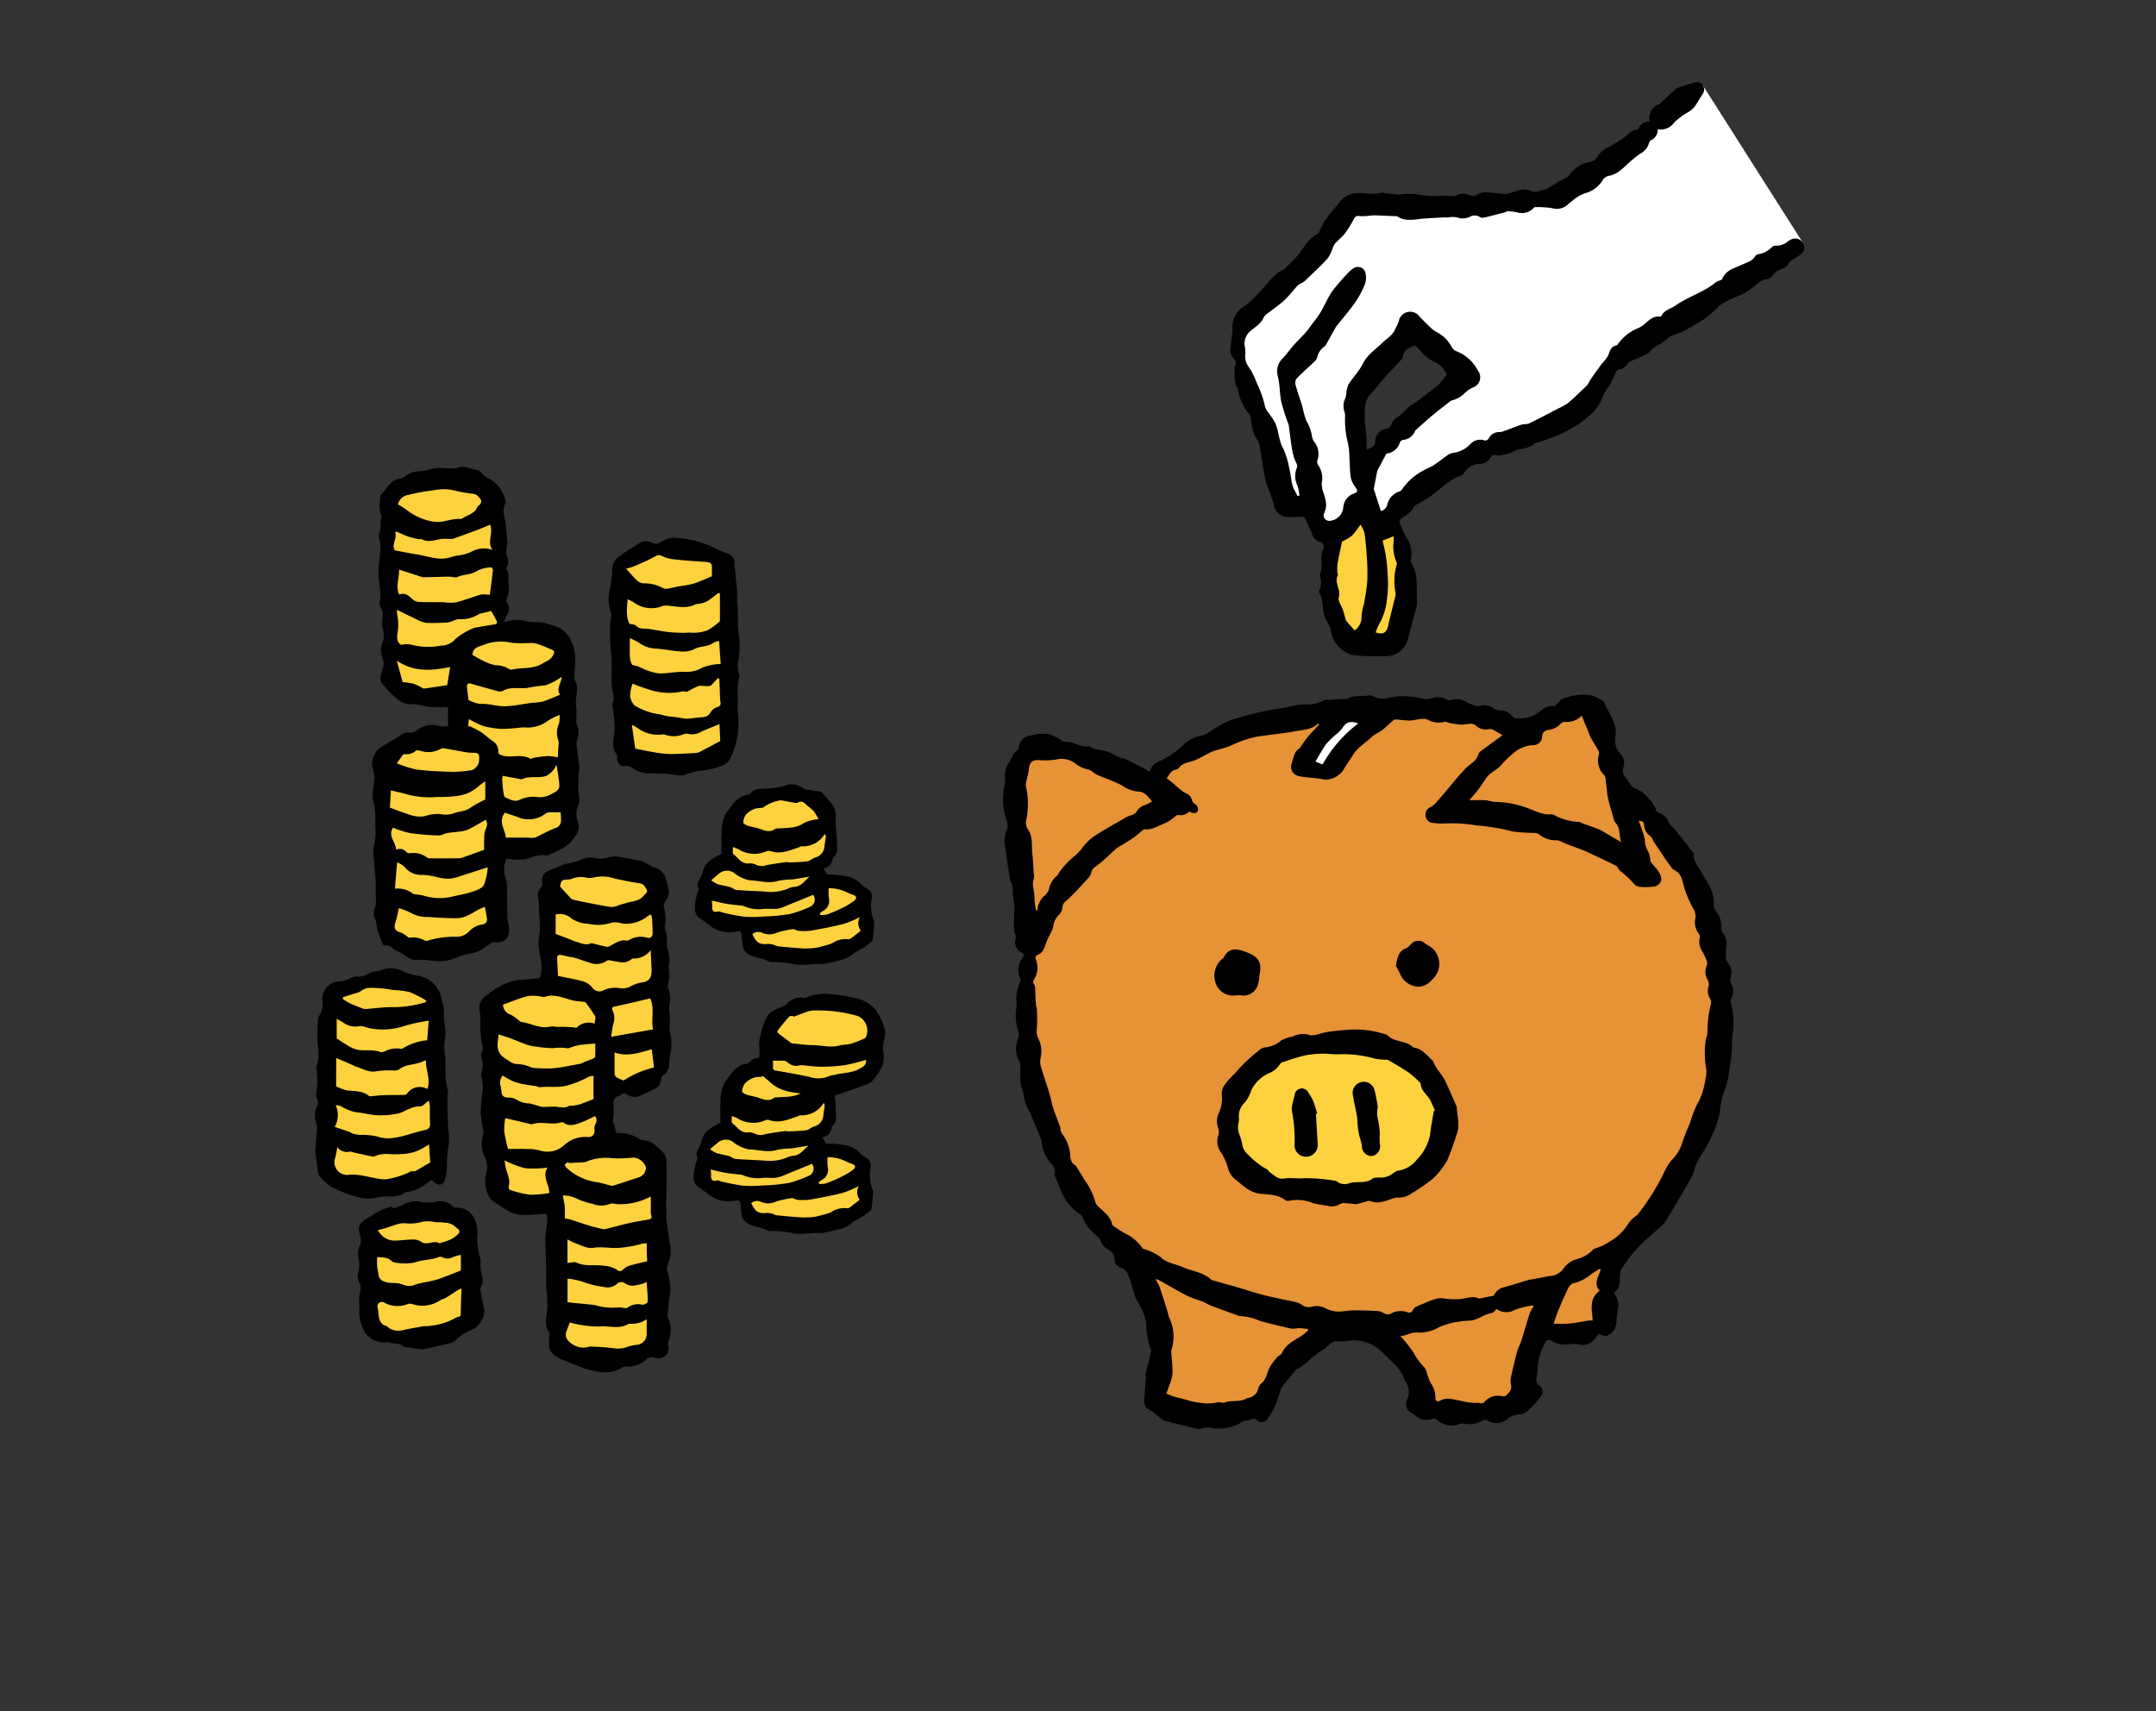 <svg xmlns="http://www.w3.org/2000/svg" xmlns:xlink="http://www.w3.org/1999/xlink" width="315" height="250" viewBox="0 0 315 250">
  <rect x="0" y="0" width="315" height="250" fill="#333333" stroke="none"/>
  <defs>
    <clipPath id="clip-path">
      <rect id="長方形_111" data-name="長方形 111" width="315" height="250" rx="10" transform="translate(266 1284)" fill="#f7f3ee"/>
    </clipPath>
    <clipPath id="clip-path-2">
      <rect id="長方形_45" data-name="長方形 45" width="217.611" height="196.776" fill="none"/>
    </clipPath>
  </defs>
  <g id="マスクグループ_22" data-name="マスクグループ 22" transform="translate(-266 -1284)" clip-path="url(#clip-path)">
    <g id="グループ_68" data-name="グループ 68" transform="translate(312 1296)">
      <g id="グループ_53" data-name="グループ 53" transform="translate(0 0)" clip-path="url(#clip-path-2)">
        <path id="パス_547" data-name="パス 547" d="M47.458,35.439s.127,5.344,1.932,8.957,4.644,19.6,9.544,17.8c0,0,1.678,5.55,6,3.808a30.283,30.283,0,0,0,7.158-4.065s9.028-8.256,14.445-9.544,16-7.223,17.284-12.9L130.811,23.2,116.153.145S99.437,15.76,93.76,17.05s-28.633.774-28.633.774S50.944,32.417,47.458,35.439m18.434,9.415,7.494-8.838,7.974,6.437-8.646,7.782-6.149,6.918Z" transform="translate(86.594 0.264)" fill="#fff"/>
        <path id="パス_548" data-name="パス 548" d="M47.776,40.333c.364.4.517.726.237,1.2a.311.311,0,0,0-.062.181c.175.941-.217,1.952.359,2.842a1.029,1.029,0,0,1,.195.477,7.087,7.087,0,0,0,1.585,3.44,1.447,1.447,0,0,1,.3.763,5.623,5.623,0,0,0,.972,3.124,4.615,4.615,0,0,1,.356,1.336c.133.7.234,1.407.35,2.113.119.723.232,1.449.367,2.172a5.916,5.916,0,0,0,.24.811c.339.946.712,1.884,1.02,2.842a2.124,2.124,0,0,0,2.265,1.907c.681.023,1.361-.048,2.042-.023.127,0,.28.243.356.4.215.438.39.893.588,1.339a3.378,3.378,0,0,1,.26.514,1.892,1.892,0,0,0,1.243,1.412.691.691,0,0,1,.443,1.068,4.271,4.271,0,0,0-.184,2.178,4.321,4.321,0,0,1-.169,1.136c-.031.192-.161.418-.1.565a2.776,2.776,0,0,1-.09,2.127.514.514,0,0,0,.02.384c.658,1.107.353,2.432.808,3.582.164.415.424.791.619,1.195a1.637,1.637,0,0,1,.212.641,4.5,4.5,0,0,0,3.1,3.63,23.438,23.438,0,0,0,3.678.184c.3.034.61-.028.912-.014a3.343,3.343,0,0,0,3.664-2.76c.4-1.508.811-3.014,1.215-4.519a.522.522,0,0,0,.031-.127c-.011-1.1.011-2.209-.045-3.31a5.237,5.237,0,0,0-.814-2.972.508.508,0,0,1-.014-.379,4.3,4.3,0,0,0-.667-3.288,18.62,18.62,0,0,1-.986-2.079A.86.86,0,0,1,72.4,63.7c.684-.466,1.438-.828,1.743-1.692.042-.124.263-.192.407-.277.579-.336,1.178-.641,1.737-1.008,1.582-1.034,2.839-2.542,4.678-3.209a1.179,1.179,0,0,0,.593-.489,2.711,2.711,0,0,1,2.294-1.243,1.927,1.927,0,0,0,1.508-.91.641.641,0,0,1,.828-.359,3.084,3.084,0,0,0,1.2-.1,4.432,4.432,0,0,0,1.209-.4c1-.565,2.279-.35,3.189-1.181.206-.186.565-.2.85-.3.969-.35,1.963-.647,2.9-1.073a22.99,22.99,0,0,0,2.6-1.443,10.383,10.383,0,0,0,1.539-1.178A6.593,6.593,0,0,0,101.82,45.8a8.942,8.942,0,0,1,.972-1.559c.342-.619.6-1.282.926-1.909a.716.716,0,0,1,.429-.356,1.782,1.782,0,0,0,1.3-.89.668.668,0,0,1,.28-.251c.746-.333,1.5-.638,2.24-.983a1.6,1.6,0,0,0,.675-.494,3.725,3.725,0,0,1,1.5-1.093c.525-.314.983-.74,1.483-1.1a2.337,2.337,0,0,1,.506-.226,13.527,13.527,0,0,0,1.539-.61,36.493,36.493,0,0,0,3.248-1.938,20.536,20.536,0,0,0,1.949-1.771,2.592,2.592,0,0,1,.477-.316,17.062,17.062,0,0,1,2.695-1.248,11.538,11.538,0,0,0,2.514-1.78,4.807,4.807,0,0,1,.78-.421,1.07,1.07,0,0,1,.322-.042c.839-.093,1.1-.972,1.709-1.282.641-.328,1.339-.458,1.686-1.195.085-.184.322-.308.508-.435a12.741,12.741,0,0,0,1.195-.777A1.261,1.261,0,0,0,131,23.465a1.315,1.315,0,0,0-1.658-.5,2.185,2.185,0,0,0-.46.246,2.537,2.537,0,0,1-1.878.678.634.634,0,0,0-.48.172,3.5,3.5,0,0,1-2.056,1.085.673.673,0,0,0-.427.282c-.446.749-1.212.9-1.929,1.243-1.042.506-2.373.765-2.881,2.076-.042.11-.232.169-.364.232a2.573,2.573,0,0,0-.539.223c-1.791,1.506-4.09,2.13-5.983,3.466-.678.48-1.6.621-2,1.48a.281.281,0,0,1-.229.1c-1.1-.107-1.726.692-2.466,1.282a3.769,3.769,0,0,1-.89.486,6.937,6.937,0,0,0-2.633,2.042c-.107.13-.186.356-.314.384-.76.164-.994.684-1.2,1.37a4.837,4.837,0,0,1-.907,1.24c-.449.6-.9,1.209-1.333,1.822-.246.35-.463.717-.689,1.082a1.393,1.393,0,0,1-.153.28c-.907.864-1.794,1.754-2.74,2.57a7.591,7.591,0,0,1-1.46.842c-1.432.749-2.861,1.506-4.313,2.209-.333.164-.78.076-1.141.195-.9.3-1.774.655-2.661.974a1.97,1.97,0,0,1-.573.1,1.7,1.7,0,0,0-1.514.87.584.584,0,0,1-.8.3,1.967,1.967,0,0,0-1.859.534,4.233,4.233,0,0,1-2.585,1.347,1.578,1.578,0,0,0-.774.314c-.695.477-1.35,1.014-2.054,1.48-.424.28-.929.427-1.356.7a8.56,8.56,0,0,0-3.144,2.658.975.975,0,0,1-.483.466,2.7,2.7,0,0,0-1.811,1.986,1.192,1.192,0,0,1-.918.881c-.353-1.1-.706-2.195-1.034-3.217.161-.847.314-1.706.494-2.559a2.345,2.345,0,0,1,.263-.576c.339-.641.681-1.28,1.09-2.045A2.243,2.243,0,0,0,72.138,52.6a.62.62,0,0,1,.429-.322,2.1,2.1,0,0,0,1.788-1.339.144.144,0,0,1,.034-.056c.785-.7,1.556-1.412,2.361-2.087.859-.717,1.746-1.4,2.624-2.09a.987.987,0,0,1,.393-.217,3.983,3.983,0,0,0,1.972-1.2,4.235,4.235,0,0,1,1.136-.706,1.578,1.578,0,0,0,.641-2.449,5.977,5.977,0,0,0-3.186-2.842c-.333-.1-.636-.545-.805-.9a5.166,5.166,0,0,0-2.2-1.96,4.936,4.936,0,0,1-.692-.545c-.652-.61-1.271-1.257-1.887-1.907a1.682,1.682,0,0,0-2.774.91,6.959,6.959,0,0,1-.565,1.254c-.39.918-1.2,1.3-1.828,1.926-.977.969-2.195,1.729-2.861,3.062-.542,1.087-1.441,1.994-2.1,3.034a4.173,4.173,0,0,0-.325,1.345,3.186,3.186,0,0,1-.133.672,2.461,2.461,0,0,0-.153,1.9,2.356,2.356,0,0,1,.113.7,13.228,13.228,0,0,0,.4,3.89,11.1,11.1,0,0,1,.234,2.347c.071.943.054,1.9.206,2.827a3.719,3.719,0,0,0,.692,1.37c.342.5.319.712-.234.89a2.3,2.3,0,0,0-1.568,2.1,2.179,2.179,0,0,1-2.079,1.9.821.821,0,0,1-.729-1.121c.61-1.155.161-2.195-.178-3.277a3.413,3.413,0,0,1-.144-1.251,3.268,3.268,0,0,0-.556-2.539.89.89,0,0,1-.085-.7,2.75,2.75,0,0,0-.381-2.542,1.882,1.882,0,0,1-.418-.943,5.905,5.905,0,0,0-.814-2.229,15.322,15.322,0,0,1-.588-2.1c-.325-1.068-.709-2.118-1-3.195a1.123,1.123,0,0,1,.164-.915c.811-.839,1.695-1.6,2.539-2.412a1.349,1.349,0,0,0,.446-.624,2.653,2.653,0,0,1,1.121-1.667.842.842,0,0,0,.2-.254c.463-.828.912-1.661,1.384-2.483a6.208,6.208,0,0,1,.5-.655c.808-1.023,1.672-2.011,2.409-3.082a13.944,13.944,0,0,0,1.367-2.573,2.912,2.912,0,0,0,.113-1.528,1.132,1.132,0,0,0-1.842-.76,2.914,2.914,0,0,0-.607.491,31.178,31.178,0,0,0-2.429,2.8c-.681.975-1.124,2.113-1.743,3.135-.446.734-1.023,1.387-1.511,2.093-.751,1.09-1.785,1.921-2.618,2.935-.441.534-.847,1.1-1.322,1.6a2.642,2.642,0,0,0-.746,2.72c.3,1.189.243,2.469.494,3.678a29.884,29.884,0,0,0,.991,3.124c.02.059.076.113.085.175.175,1.268.314,2.545.531,3.808a7.212,7.212,0,0,0,.548,1.768.873.873,0,0,1,.076.884,3.138,3.138,0,0,0,.155,2.528,9.372,9.372,0,0,1,.271,1.39c-.1.031-.192.062-.285.09-.138-.271-.266-.551-.418-.816-.559-.966-.469-2.093-.771-3.121a12.563,12.563,0,0,0-.847-2.907c-.723-1.206-.672-2.587-1.209-3.8a11.6,11.6,0,0,0-1.062-1.6,3.165,3.165,0,0,1-.429-.782,14.879,14.879,0,0,0-1.189-3.423A14.235,14.235,0,0,0,50.309,42a4.808,4.808,0,0,1-.627-1.02,2.744,2.744,0,0,1-.164-.926,5.152,5.152,0,0,0-.017-1.237,2.384,2.384,0,0,1,.619-2.294c.717-.7,1.706-1.138,2.116-2.155a1.58,1.58,0,0,1,.531-.556c.811-.638,1.681-1.212,2.435-1.907.712-.655,1.3-1.441,1.96-2.155a2.19,2.19,0,0,1,.475-.33,2.947,2.947,0,0,0,.559-.33c1.141-1.1,2.311-2.169,3.378-3.336a6.311,6.311,0,0,0,.78-1.624,2.251,2.251,0,0,1,.333-.593c.48-.514,1.048-.955,1.472-1.511a16.589,16.589,0,0,0,1.24-2.042.7.7,0,0,1,.83-.407,8.562,8.562,0,0,0,1.539-.068c.215-.011.429-.056.644-.048.969.034,1.938.079,2.907.121.15.008.336-.031.443.042,1.169.791,2.432.435,3.681.33,1.034-.085,2.07-.133,3.107-.192a4.156,4.156,0,0,0,.65,0,3.26,3.26,0,0,1,1.7.124,2.635,2.635,0,0,0,1.486-.226,1.376,1.376,0,0,1,1.3-.025.993.993,0,0,0,.619.178c1.039-.232,2.073-.508,3.107-.774.178-.048.353-.192.523-.181a8.414,8.414,0,0,1,1.409.189,2.333,2.333,0,0,0,2.285-.619c.079-.073.184-.172.271-.169a14.82,14.82,0,0,1,2.46.153,2.339,2.339,0,0,0,1.986-.282c.353-.254.664-.568,1.017-.819a5.374,5.374,0,0,1,1.991-1.13,4.262,4.262,0,0,0,2.424-1.887,1.4,1.4,0,0,1,.774-.582c1.387-.2,2.215-1.2,3.164-2.048a16.022,16.022,0,0,1,1.579-1.246,2.468,2.468,0,0,0,1.232-1.528.62.62,0,0,1,.288-.4,1.678,1.678,0,0,0,.983-1.587,2.5,2.5,0,0,0,2.474-1.079A10.677,10.677,0,0,1,114.3,4.35a3.489,3.489,0,0,0,.836-.7c.443-.61.813-1.271,1.217-1.907A1.062,1.062,0,0,0,116.344.41a1.082,1.082,0,0,0-1.3-.325c-.717.237-1.441.452-2.155.692a1.5,1.5,0,0,0-.508.282c-.678.607-1.339,1.226-2.005,1.842-.11.1-.2.254-.33.308a2.191,2.191,0,0,0-1.435,2.579,1.505,1.505,0,0,0-1.582.969.288.288,0,0,1-.189.161c-1.071.062-1.576,1.031-2.4,1.486-.644.356-1.223.836-1.89,1.13a3.429,3.429,0,0,0-1.579,1.4,1.48,1.48,0,0,1-1.079.715,4.636,4.636,0,0,0-3,1.915c-.319.449-1,.633-1.514.943-.59.359-1.175.72-1.763,1.082-.017.011-.028.04-.045.042-.72.124-1.576.554-2.133.311-1.3-.573-2.322-.008-3.443.347a3.172,3.172,0,0,1-.884.037c-.062,0-.121-.071-.181-.068-1.237.056-2.514-.52-3.714.282a1.132,1.132,0,0,1-.9-.014,2.083,2.083,0,0,0-1.943.028.9.9,0,0,1-.432.093c-.647-.008-1.3-.09-1.941-.045a13.46,13.46,0,0,1-3.621-.254,12.6,12.6,0,0,0-2.181.062c-.726-.011-1.449-.1-2.175-.167-.172-.014-.359-.124-.508-.085-1.415.379-2.844-.121-4.26.1a3.7,3.7,0,0,0-2.124,1.528c-.709.811-1.384,1.658-2.014,2.534a10.239,10.239,0,0,0-.717,1.429c-.073.15-.124.367-.246.424-1.328.613-1.983,1.85-2.794,2.946a9.225,9.225,0,0,1-.828.9c-.328.342-.664.678-1,1.017-.119.121-.223.291-.37.353-1.441.588-2.2,1.89-3.234,2.929A15.534,15.534,0,0,1,49.6,32.614a3.58,3.58,0,0,0-1.949,3.09c.037,1.158-.246,2.322-.294,3.486a1.735,1.735,0,0,0,.421,1.144m19.23,7.406a3.349,3.349,0,0,1,1.1-2.44c.585-.633,1.076-1.35,1.652-1.991.847-.946,1.737-1.853,2.6-2.785a.844.844,0,0,0,.226-.463c.051-.717.542-1.028,1.1-1.333.655-.356.765-.237,1.251.311a6.514,6.514,0,0,0,2.144,1.8,3.413,3.413,0,0,1,1.907,1.89c-.379.477-.72.921-1.076,1.353a2.357,2.357,0,0,1-.384.345c-.867.669-1.737,1.333-2.61,2-.186.141-.37.288-.565.421a7.634,7.634,0,0,0-1.215.847A5.386,5.386,0,0,1,71.6,49.031a1.757,1.757,0,0,0-.684.912,1.029,1.029,0,0,1-.828.706,1.9,1.9,0,0,0-1.573,1.768c.017.839-.508.955-1.223,1.274-.02-.765-.037-1.409-.059-2.054a3.036,3.036,0,0,0-.054-.452,20.031,20.031,0,0,1-.172-3.446" transform="translate(86.404 -0.001)"/>
        <path id="パス_549" data-name="パス 549" d="M124.83,119.093a2.963,2.963,0,0,1,.556,2.675,11.608,11.608,0,0,0-.181,1.748,2.166,2.166,0,0,1-1.4,1.828c-.288.133-.76-.136-1.223-.237-.116.164-.263.4-.441.619a2.3,2.3,0,0,1-2.353.926,3.046,3.046,0,0,0-1.421-.059,3.6,3.6,0,0,1-2.618-.5c-.523-.226-.757-.107-1.025.373a8.728,8.728,0,0,0-1.02,3.825c-.031.542-.178,1.079-.192,1.619a.916.916,0,0,0,.333.644,1.083,1.083,0,0,1,.339,1.638,16.819,16.819,0,0,1-2.155,2.325c-.362.311-1.011.274-1.52.427a2.813,2.813,0,0,0-1.082.427,2.452,2.452,0,0,1-3,.407.66.66,0,0,0-.859.02,3.77,3.77,0,0,1-2.522.412,2,2,0,0,0-.7.02,3.18,3.18,0,0,1-3.443-.684.7.7,0,0,0-.571-.068,2.383,2.383,0,0,1-2.545-.514,3.636,3.636,0,0,0-.6-.39,1.442,1.442,0,0,1-.6-1.819,2.6,2.6,0,0,0-.268-2.819c-.144-.172-.153-.452-.266-.658a6.333,6.333,0,0,0-.751-1.226c-.573-.636-1.206-1.223-1.839-1.8a7.245,7.245,0,0,0-1.887-1.565,6.037,6.037,0,0,0-3.669-.576c-.664.153-1.438-.076-2.059.147-.588.212-.986.912-1.565,1.189a9.414,9.414,0,0,0-2.229,1.763,11.618,11.618,0,0,1-1.378.958c-.107.073-.251.11-.328.2-.686.83-1.361,1.669-2.039,2.508a.551.551,0,0,0-.088.172c-.288.853-.523,1.729-.878,2.553a11.25,11.25,0,0,1-1.1,1.9,1.027,1.027,0,0,1-1.6.161c-.251-.217-.435-.3-.734-.119a1.036,1.036,0,0,1-.562.141,2.174,2.174,0,0,0-1.152.458,6.632,6.632,0,0,1-3.949.732,2.507,2.507,0,0,0-1.531.006,1.365,1.365,0,0,1-.83.065c-1.528-.359-3.048-.746-4.565-1.141a1.816,1.816,0,0,1-.692-.356,9.5,9.5,0,0,0-1.839-1.4c-.554-.288-.636-.912-.559-1.556.119-1.017.155-2.045.22-3.068a4.13,4.13,0,0,1,.02-.65c.223-.926.477-1.844.695-2.771a1.14,1.14,0,0,0,.008-.686,10.81,10.81,0,0,1-.65-3.771,7.379,7.379,0,0,0-.215-.862c-.288-1.35-1.33-2.384-1.619-3.7a19.639,19.639,0,0,0-.8-2.435,1.584,1.584,0,0,0-1.045-1.144,1.228,1.228,0,0,1-.963-1.192,1.594,1.594,0,0,0-.975-1.48,2.33,2.33,0,0,1-1.121-1.452c-.051-.189-.288-.33-.449-.483a10.473,10.473,0,0,1-1.237-1.184,16.54,16.54,0,0,1-1.031-1.8.47.47,0,0,0-.169-.192,6.633,6.633,0,0,1-2.57-2.87,7.534,7.534,0,0,1-.418-.952q-.288-.686-.565-1.381c-.088-.22-.266-.477-.215-.669.246-.929-.435-1.441-.89-2.025a5.326,5.326,0,0,1-1.006-2.768,2.72,2.72,0,0,0-.2-.593q-.246-.627-.5-1.248c-.085-.215-.169-.429-.26-.641-.169-.39-.35-.777-.517-1.169a2.516,2.516,0,0,0-.212-.6,5.784,5.784,0,0,1-.98-2.726c-.1-.571-.373-1.119-.427-1.692-.076-.791-.011-1.6-.023-2.4a1.184,1.184,0,0,0-.11-.565,3.806,3.806,0,0,1-.175-3.5,1.573,1.573,0,0,0-.034-1.054,6.866,6.866,0,0,1-.249-3.336,1.868,1.868,0,0,0,.04-.514,5.4,5.4,0,0,1,.545-3.31.758.758,0,0,0-.085-.528,2.9,2.9,0,0,1,.379-2.878c.271-.421.316-.573-.144-.833a1.732,1.732,0,0,1-.876-1.941c.028-.172.127-.387.062-.508-.514-.929-.147-1.929-.271-2.89a4.679,4.679,0,0,1,.068-.9,3.18,3.18,0,0,0,.008-.568c-.062-.469-.161-.935-.217-1.407-.093-.76.09-1.559-.4-2.263-.121-.172-.085-.46-.121-.695-.144-.952-.333-1.9-.427-2.859-.124-1.268-.6-2.522.045-3.827a2.324,2.324,0,0,0-.09-1.635,9.2,9.2,0,0,1-.2-5.189,3.225,3.225,0,0,0,.011-.842,3.555,3.555,0,0,1,.627-2.344c.4-.573.534-1.333,1.24-1.706.113-.059.107-.356.147-.545a1.915,1.915,0,0,1,1.746-1.587,5.846,5.846,0,0,1,2.825-.15,5.4,5.4,0,0,1,1.424.7A1.635,1.635,0,0,0,45,38.605c1.082-.037,2,.935,3.161.568.89.734,2.082.514,3.056.977.387.186.76.4,1.147.6a2.98,2.98,0,0,0,.528.22,3.678,3.678,0,0,1,.573.11c1.014.506,2.022,1.028,3.028,1.548.153.079.291.181.545.339.229-1.161,1.119-1.421,2.039-1.85a13.205,13.205,0,0,0,3.017-2.237A4.863,4.863,0,0,1,64.572,37.7a3.143,3.143,0,0,0,1-.455c.613-.356,1.192-.765,1.808-1.119a6.979,6.979,0,0,1,1.407-.672,42.381,42.381,0,0,1,6.556-1.635c1.438-.192,2.85-.65,4.288-.723a5,5,0,0,0,2.89-.616.122.122,0,0,1,.065-.014q1.53-.085,3.065-.164c.107-.006.24.025.319-.028.893-.568,1.915-.28,2.867-.446a1.214,1.214,0,0,1,.768.056c1.226.749,2.421.169,3.649.045a12.857,12.857,0,0,1,3.144.229,3.167,3.167,0,0,0,1.692.1,2.492,2.492,0,0,1,2.384.195.709.709,0,0,0,.545.02,2.392,2.392,0,0,1,2.07.2,9.4,9.4,0,0,0,1.624.669,1.407,1.407,0,0,0,.695-.051,2.206,2.206,0,0,1,1.853.379,2.016,2.016,0,0,0,1.051.353,1.912,1.912,0,0,1,1.638.774c.107.144.285.33.438.336a5.184,5.184,0,0,0,2.751-.421c.935-.486,1.661-1.449,2.892-1.361.215.014.466-.28.675-.458.164-.138.271-.345.435-.483a7.543,7.543,0,0,1,4.551-.59,9.763,9.763,0,0,1,.893.4c.316.184.76.356.873.641.616,1.582,1.847,2.924,1.641,4.839a2.859,2.859,0,0,0,.72,2.675A1.891,1.891,0,0,1,126.2,42.4a1.4,1.4,0,0,0,.305,1.33c.325.429.616.887.941,1.319a.768.768,0,0,0,.347.249,4.887,4.887,0,0,1,2.2,1.664,3.789,3.789,0,0,1,1.045,1.689c.023.141.305.274.494.353a2.141,2.141,0,0,1,1.294,1.294,2.189,2.189,0,0,0,.4.565c.068.082.186.121.251.2q1.03,1.271,2.051,2.553c.175.22.339.449.5.678.175.249.5.508.486.751-.042,1.158.791,1.9,1.251,2.808.319.63.732,1.212,1.065,1.836a5.6,5.6,0,0,1,.61,2.833,1.586,1.586,0,0,0,.305.813,3.261,3.261,0,0,1,.763,2.486.939.939,0,0,0,.232.63,2.449,2.449,0,0,1,.534,1.89,14.014,14.014,0,0,0-.059,1.887,1.065,1.065,0,0,0,.249.576,2.3,2.3,0,0,1,.438,2.2,1.513,1.513,0,0,0,.1.983,2.085,2.085,0,0,1,0,2.056,1.054,1.054,0,0,0-.09.664,10.839,10.839,0,0,1,.285,4.519c-.158.774-.04,1.6-.121,2.4-.136,1.328-.294,2.652-.525,3.966a9.017,9.017,0,0,1-.658,2.178,11.742,11.742,0,0,0-.565,2.9,12.71,12.71,0,0,1-.932,2.909,20.535,20.535,0,0,1-1.963,3.621,7.329,7.329,0,0,0-.91,2.152,10.717,10.717,0,0,1-.949,1.918c-1.065,1.83-2.155,3.649-3.237,5.469a1.593,1.593,0,0,1-.288.356c-.977.87-1.983,1.712-2.935,2.613a19.049,19.049,0,0,0-1.754,1.912c-.537.661-1.006,1.376-1.477,2.085a1.369,1.369,0,0,0-.124.6c-.093.98.113,2.048-.932,2.777" transform="translate(64.955 57.805)"/>
        <path id="パス_550" data-name="パス 550" d="M14.069,57.8V55.021c-.864,0-1.6.017-2.342,0-1.071-.025-2.042-.568-3.195-.418A3.263,3.263,0,0,1,6.5,53.7a13.082,13.082,0,0,1-2.059-2.158c-.548-.684-.113-1.449.1-2.135a2.492,2.492,0,0,0-.025-1.506,3.329,3.329,0,0,1,.09-2.672,1.081,1.081,0,0,0,.051-.562,3.628,3.628,0,0,0-.1-1.1c-.387-1.02.373-2.147-.336-3.144a1.314,1.314,0,0,1-.121-.918c.268-1.285-.181-2.52-.2-3.774s.195-2.534.291-3.8a4.9,4.9,0,0,0-.037-.975c-.051-.4-.319-.876-.181-1.172.39-.822.113-1.695.353-2.514.045-.147-.079-.336-.113-.508a4.941,4.941,0,0,1-.155-.921,14.718,14.718,0,0,1,.113-1.491.634.634,0,0,1,.116-.379c.862-.862,1.319-2.2,2.808-2.339a2.033,2.033,0,0,0,.941-.508c.989-.794,2.254-.418,3.33-.819,1.155-.432,2.35-.124,3.525-.181.11-.006.246.04.333-.006,1.056-.556,2.022.1,3.022.232a1.01,1.01,0,0,1,.63.362c.455.644,1.195.85,1.78,1.277a5.07,5.07,0,0,1,1.825,3.005.4.4,0,0,1-.025.266c-.568.989-.076,1.963.025,2.943.1.96.192,1.921.257,2.881.014.215-.13.435-.133.655a3.434,3.434,0,0,0,.079,1.268,1.592,1.592,0,0,1,0,1.483c-.065.113-.169.311-.124.364.61.774.192,1.7.384,2.539a2.9,2.9,0,0,1-.184,1.421c-.124.4-.271.692.014,1.113.508.746-.034,1.415-.3,2.09a3.549,3.549,0,0,1-.266.46c.119.048.195.113.237.093a5.152,5.152,0,0,1,3.254-.054c.839.158,1.751,0,2.489.212,1.288.367,2.692.624,3.553,2.037a5.915,5.915,0,0,1,.9,3.44c-.025.771-.076,1.545-.107,2.316a1.034,1.034,0,0,0,.045.534c.7,1.158.076,2.367.167,3.542.014.195.073.384.079.579.014.412.008.828.008,1.24a3.651,3.651,0,0,0,.02,1.085,3.177,3.177,0,0,1,.054,2.367,1.539,1.539,0,0,0-.054.72c.124,1.071.282,2.138.4,3.209a5.255,5.255,0,0,1-.1.8c-.034.593-.017,1.189-.073,1.782-.1,1.048.449,2.065-.076,3.175a3.282,3.282,0,0,0,.042,2.226c.39,1.127-.13,1.771-.746,2.59-.887,1.189-2.181,1.59-3.4,2.175a.905.905,0,0,1-.514.141c-1.212-.277-2.234.463-3.359.588a14.556,14.556,0,0,1-2.435-.119,4,4,0,0,0-.068,3,3.135,3.135,0,0,1,.147.655c.031,1.619.028,3.24.076,4.861.017.556.2,1.107.234,1.664.088,1.489-.734,2.2-2.217,2.008-.167-.023-.37.136-.537.24-.393.246-.76.534-1.164.757a3.943,3.943,0,0,1-1.35.6c-1.432.147-2.672.929-4.056,1.15A11.78,11.78,0,0,1,11.171,92a7.264,7.264,0,0,0-1.325-.076,2.4,2.4,0,0,1-2-.59,6.387,6.387,0,0,0-1.141-.658c-.217-.116-.5-.161-.655-.33a1.169,1.169,0,0,0-1.133-.511.475.475,0,0,1-.4-.195c-.294-.734-.576-1.477-.808-2.231-.121-.39-.054-.847-.212-1.212a2.3,2.3,0,0,1-.042-2.079,1.763,1.763,0,0,0,.071-.777c-.006-.89-.023-1.78-.037-2.669,0-.175.006-.353-.008-.525-.088-.994-.181-1.986-.266-2.977-.02-.223-.008-.449-.023-.675a2.212,2.212,0,0,1-.048-.737,10.182,10.182,0,0,0,.277-3.593,11.671,11.671,0,0,0-.3-3.514,1.8,1.8,0,0,1-.1-.732c.079-.864.249-1.726.277-2.593a6.454,6.454,0,0,0-.285-1.508,2.94,2.94,0,0,1,1.63-3.155,7.094,7.094,0,0,0,.83-.542c.246-.15.5-.28.754-.421a2.907,2.907,0,0,0,.664-.4,1.88,1.88,0,0,1,1.531-.554,1.749,1.749,0,0,0,1.025-.277,3.422,3.422,0,0,1,3.282-.692,4.362,4.362,0,0,0,1.342.023" transform="translate(5.393 36.302)"/>
        <path id="パス_551" data-name="パス 551" d="M28.527,80.469a5.648,5.648,0,0,1,3.466.918,2.093,2.093,0,0,0,.641.161,3.313,3.313,0,0,1,1.076.336,8.909,8.909,0,0,1,1.8,1.61,2.755,2.755,0,0,1,.33,1.525c.031,1.508-.006,3.017-.023,4.522,0,.314-.048.624-.051.935,0,.33.02.664.037.994,0,.065.071.136.056.192A7.625,7.625,0,0,0,36,94.293c.073.723.184,1.443.3,2.161a4.825,4.825,0,0,1-.246,3.164,1.44,1.44,0,0,0-.085,1.079,7.451,7.451,0,0,1,.294,3.858c-.093.845-.195,1.686-.285,2.531a.584.584,0,0,0,.051.328,4.1,4.1,0,0,1,.051,3.576,1.52,1.52,0,0,0,.037.661,1.457,1.457,0,0,1-1.9,1.661,1.209,1.209,0,0,0-1.353.257,3.909,3.909,0,0,1-2.991,1.006.7.7,0,0,0-.384.068c-1.74,1.181-3.666.805-5.4.28-1.158-.353-2.3-.924-3.483-1.336a4.512,4.512,0,0,1-1.5-1,1.694,1.694,0,0,1-.427-1.011,11.776,11.776,0,0,1,.062-1.6.583.583,0,0,0-.045-.325c-.8-1.2-.35-2.46-.26-3.729a28.32,28.32,0,0,0-.169-3c-.031-.887.014-1.774-.006-2.664-.034-1.432-.141-2.864-.124-4.293.011-.893.22-1.782.288-2.675a4.867,4.867,0,0,0-.141-1.037c-1.291.076-2.489.232-3.678.184a4.882,4.882,0,0,1-1.935-.633,23.451,23.451,0,0,1-2.195-1.421,1.165,1.165,0,0,1-.443-.4,4.915,4.915,0,0,1-.621-3.3,3.7,3.7,0,0,0-.037-2.582,4.476,4.476,0,0,1-.322-3.477.529.529,0,0,0,.051-.26c-.116-.765-.243-1.531-.367-2.294a1.77,1.77,0,0,1-.062-.333c.045-.884.085-1.768.155-2.65a5.524,5.524,0,0,0-.017-2.822,1.531,1.531,0,0,1,.017-.8,2.961,2.961,0,0,0-.025-1.974.945.945,0,0,1,.025-.782c.333-.545.079-1.017-.008-1.545a25.112,25.112,0,0,1-.212-2.652,14.7,14.7,0,0,0-.028-1.658,2.166,2.166,0,0,1,.989-2.508,10.855,10.855,0,0,1,3.288-1.921,6.528,6.528,0,0,1,1.237-.3c.969-.107,1.946-.155,2.918-.257.161-.017.427-.181.435-.294a7.112,7.112,0,0,0-.124-3.186,7.784,7.784,0,0,1-.008-3.251c.079-1.248-.11-2.511-.116-3.768-.006-.986-.548-2.065.427-2.932.116-.1.085-.424.056-.636a1.4,1.4,0,0,1,.763-1.582c.5-.246,1.039-.415,1.559-.624a4.208,4.208,0,0,1,1.237-.483,10.77,10.77,0,0,0,2.508-.729,3.263,3.263,0,0,1,1.723-.085c1.076.319,2.022-.325,3.042-.234.46.042.915.15,1.37.232.768.138,1.548.237,2.3.435a6.33,6.33,0,0,1,1.181.593,5.014,5.014,0,0,0,.717.336,2.331,2.331,0,0,1,1.669,1.7c.127.48.277.955.376,1.441a1.948,1.948,0,0,1-.438,1.765,1.175,1.175,0,0,0-.246.856,6.264,6.264,0,0,1,.153,2.842c-.093.342.189.774.237,1.172.059.5.054,1.014.076,1.52.006.113-.034.249.014.333a4.929,4.929,0,0,1,.246,2.782c-.008.469.1.941.09,1.407-.011.418-.136.83-.186,1.248a1.412,1.412,0,0,0,.023.636,3.535,3.535,0,0,1,.172,2.237,7.029,7.029,0,0,0,.068,1.859c.011.511-.02,1.023-.031,1.534a1.777,1.777,0,0,0,0,.534,7.084,7.084,0,0,1,.062,3.531c-.138.647-.09,1.333-.237,1.977a1.472,1.472,0,0,1-.619.867.708.708,0,0,0-.452.63A1.82,1.82,0,0,1,33.79,74.19c-.568.212-1.11.494-1.658.763a1.971,1.971,0,0,1-2-.085c-.325-.2-.588-.291-.9,0a.918.918,0,0,1-.364.167c-.675.212-.862.661-.774,1.387a12,12,0,0,1-.045,1.909,1.49,1.49,0,0,0-.031.381c.15.554.319,1.1.511,1.754" transform="translate(15.54 73.078)"/>
        <path id="パス_552" data-name="パス 552" d="M33.588,27.642c.136,1.311.28,2.618.4,3.932.031.33-.028.669-.017,1,.017.483.071.963.088,1.446.023.686.025,1.376.034,2.065a8.35,8.35,0,0,0,.025,1.031,11.866,11.866,0,0,1,.011,4.519,3.932,3.932,0,0,0-.04,1.195c.025.359.254.737.181,1.056a11.641,11.641,0,0,0-.195,3.384c.034.6-.088,1.209,0,1.794a14.641,14.641,0,0,1,.008,3.005,10.777,10.777,0,0,1-.926,3.333,2.464,2.464,0,0,1-1.819,1.633,10.721,10.721,0,0,1-2.74.568,10.727,10.727,0,0,0-2.376.641,2.975,2.975,0,0,1-.938.028,21.418,21.418,0,0,0-3.505-.288,4.792,4.792,0,0,1-2.537-.424,1.4,1.4,0,0,1-.367-.167,1.562,1.562,0,0,0-1.426-.46c-.554.088-1-.508-1.023-1.119-.006-.178.068-.412-.02-.525-.926-1.22-.4-2.531-.328-3.836a20.329,20.329,0,0,0-.257-2.938c-.023-.243-.155-.537-.062-.723.424-.864-.04-1.658-.093-2.486-.082-1.288-.025-2.582-.037-3.873,0-.333-.045-.667-.056-1a21.531,21.531,0,0,1,0-5.525,1.124,1.124,0,0,0-.1-.59,5.928,5.928,0,0,1-.051-3.449,13.26,13.26,0,0,0,.288-2.83,2.239,2.239,0,0,1,1.136-1.808c.847-.672,1.811-1.195,2.717-1.788a1.929,1.929,0,0,1,1.994-.138,1.272,1.272,0,0,0,1.4-.2,3.234,3.234,0,0,1,1.969-.528,15.1,15.1,0,0,1,5.943,1.573,10.678,10.678,0,0,0,1.661.709,1.5,1.5,0,0,1,1.051,1.78" transform="translate(27.727 42.998)"/>
        <path id="パス_553" data-name="パス 553" d="M17.061,76.778c-.681.443-1.319.912-2.008,1.285a6.945,6.945,0,0,1-1.4.438c-.15.042-.356-.006-.463.079-1.243.975-2.788.33-4.161.777a5.364,5.364,0,0,1-2.847-.127,17.7,17.7,0,0,1-3.655-1.4A7.56,7.56,0,0,1,.7,76.2a1.763,1.763,0,0,1-.271-.878c-.116-.723-.2-1.452-.3-2.178a2.885,2.885,0,0,1-.071-.531C.136,71.541.232,70.471.3,69.4a1.955,1.955,0,0,0-.065-.853A3.046,3.046,0,0,1,.3,66.05a1.235,1.235,0,0,0,.008-1.212A1.165,1.165,0,0,1,.2,64.056a10.225,10.225,0,0,0,.011-3.638c-.034-.35.206-.72.26-1.087a6.8,6.8,0,0,0,.056-1.268C.495,57.376.379,56.689.373,56c-.011-.9.04-1.8.082-2.692a.929.929,0,0,1,.164-.506,3.26,3.26,0,0,0,.48-2.37A2.591,2.591,0,0,1,3.794,47.73a3.747,3.747,0,0,0,1.175-.35c.373-.119.763-.384,1.113-.339a2.837,2.837,0,0,0,1.785-.46,4.112,4.112,0,0,1,1.006-.305,5.333,5.333,0,0,0,.658-.107,3.921,3.921,0,0,1,3.44.141,8.775,8.775,0,0,0,2.022.6,4.123,4.123,0,0,1,3.514,3.423c.068.376.243.732.285,1.1.065.545.054,1.1.073,1.65a2.127,2.127,0,0,0,.031.4,8.11,8.11,0,0,1,.025,3.268,10.725,10.725,0,0,0,.138,2.065c.034,1,0,1.994.051,2.991a12.94,12.94,0,0,0,.257,1.6c.023.13.116.266.1.39a19.1,19.1,0,0,0-.02,3.661,16.166,16.166,0,0,0,.037,1.853,8.012,8.012,0,0,1-.054,3.068,20.592,20.592,0,0,0-.138,2.652,6.559,6.559,0,0,1-.342,1.839c-.308.794-1.141.757-1.89-.1" transform="translate(0 83.638)"/>
        <path id="パス_554" data-name="パス 554" d="M23.493,60.391c0-1.039-.079-2.144.025-3.231a5.374,5.374,0,0,1,.658-2.748c.836-1.014,1.477-2.421,3.059-2.638a.884.884,0,0,0,.54-.257c.537-.675,1.254-.6,2.014-.669a10.226,10.226,0,0,0,2.9-.39,2.571,2.571,0,0,1,2.672.333,1.539,1.539,0,0,0,.734.237c.6.1,1.195.169,1.794.266a.5.5,0,0,1,.3.138c.85,1.136,2.175,1.969,2,3.726-.11,1.09.175,2.212.164,3.319-.008.833.3,1.785-.554,2.443-.02.014-.045.031-.045.048a1.639,1.639,0,0,1-1.37,1.551l.523.9a16.262,16.262,0,0,1,2.669.215,3.782,3.782,0,0,1,2.282,1.152,2.947,2.947,0,0,0,.893.684,1.328,1.328,0,0,1,.678,1.491,5.91,5.91,0,0,0,.345,3.308.184.184,0,0,1,.023.062,21.97,21.97,0,0,1-.243,2.633c-.059.3-.54.514-.822.774-.652.6-1.548.788-2.215,1.441a5.183,5.183,0,0,1-2.062.842c-.571.181-1.172.268-1.76.4a1.349,1.349,0,0,1-.39.093c-1.531-.172-3.053.353-4.613-.082a15.066,15.066,0,0,0-3.087-.223c-.023,0-.051.008-.068,0-1.144-.749-2.754-.52-3.672-1.641-.333-.407-.288-1.124-.4-1.706-.045-.232-.023-.477-.059-.712-.071-.427-.274-.472-.715-.4a4.655,4.655,0,0,1-3.76-.763c-.511-.39-1.014-.794-1.556-1.135-.876-.551-.811-1.418-.746-2.234a10.9,10.9,0,0,1,.446-1.833c.02-.085.116-.192.088-.243-.506-.966.41-1.59.551-2.387.28-1.585,1.531-2.1,2.774-2.768" transform="translate(35.763 91.658)"/>
        <path id="パス_555" data-name="パス 555" d="M7.374,58.949c.458-.169.935-.305,1.373-.517a3.864,3.864,0,0,1,2.986-.4,4.938,4.938,0,0,0,1.856-.073,2.613,2.613,0,0,1,2.545.715c.11.133.412.13.627.141a2.774,2.774,0,0,1,2.672,2.107,4.747,4.747,0,0,1,.217,2.308,11.945,11.945,0,0,0,.486,3.093,1.1,1.1,0,0,1,.04.127,7.534,7.534,0,0,0,.1,2.062,2.235,2.235,0,0,1-.11,2.056.394.394,0,0,0-.042.26c.155.83.308,1.664.486,2.491a2.491,2.491,0,0,1-.4,2.118,2.836,2.836,0,0,1-1.647,1.342,7.607,7.607,0,0,0-2.113,1.458,2.127,2.127,0,0,1-.636.367c-.78.2-1.571.359-2.356.537-.305.068-.6.164-.91.223a4.11,4.11,0,0,1-1.054.141c-.729-.065-1.452-.206-2.178-.316-.136-.023-.319.006-.393-.071-.556-.585-1.361-.314-2-.593a1.234,1.234,0,0,0-.658-.014,3.3,3.3,0,0,1-3.2-1.828,6.212,6.212,0,0,1-.6-3.327A7.036,7.036,0,0,1,2.575,71a1.639,1.639,0,0,0-.189-1.342,2.08,2.08,0,0,1-.121-1.232,4.959,4.959,0,0,0,.045-2.322,2.334,2.334,0,0,1,.251-1.816,2.148,2.148,0,0,0-.011-1.4c-.347-1.3-.195-1.748.98-2.452.669-.4,1.311-.859,2.005-1.209a14.078,14.078,0,0,1,1.72-.6l.119.319" transform="translate(4.054 105.62)"/>
        <path id="パス_556" data-name="パス 556" d="M105.7,35.3a.688.688,0,0,1-.133.164c-.958.7-1.921,1.39-2.87,2.1a1.264,1.264,0,0,0-.511.573c-.237.963-1.087,1.322-1.712,1.929-1,.972-1.85,2.09-2.763,3.149-.223.257-.429.528-.652.785-.421.483-.839.969-1.28,1.432a2.431,2.431,0,0,1-.571.412,1.191,1.191,0,0,0-.715,1.333,1.123,1.123,0,0,0,1.071.983,10.561,10.561,0,0,0,1.74.082,21.263,21.263,0,0,1,4.443.251,2.522,2.522,0,0,0,.322.045,30.452,30.452,0,0,1,5.24.887,27.842,27.842,0,0,0,3.121.195,1.06,1.06,0,0,1,.593.169,3.794,3.794,0,0,0,2.65.9,3.141,3.141,0,0,1,1.008.387c.72.277,1.443.545,2.164.819.319.121.641.237.952.373.475.209.941.427,1.407.647,1.054.5,2.116.986,3.147,1.531.24.124.316.537.551.7a16.211,16.211,0,0,1,2.135,2.017,1.32,1.32,0,0,0,.825.347,9.105,9.105,0,0,0,2.186-.09,1.361,1.361,0,0,0,.864-.836,1.858,1.858,0,0,0-.333-1.226c-.339-.545-.816-1-1.2-1.52-.09-.119-.051-.33-.088-.5a2.564,2.564,0,0,0-.28-.983,3.137,3.137,0,0,1-.48-1.706,15.765,15.765,0,0,0-.74-2.336c-.042-.133-.1-.263-.184-.458.489,0,.768.119.8.6a2.059,2.059,0,0,0,.929,1.644,1.435,1.435,0,0,1,.33.46c.045.071.04.175.088.243q.983,1.47,1.974,2.932c.133.195.28.384.427.571.189.24.336.576.582.689,1.229.565,1.271,1.74,1.6,2.811a17.813,17.813,0,0,0,1.178,2.734,2.258,2.258,0,0,1,.4,1.511,2.619,2.619,0,0,0,.537,2.339.814.814,0,0,1,.073.6,2.532,2.532,0,0,0,.35,1.876,9.021,9.021,0,0,1,.72,1.531.951.951,0,0,1-.042.616,2.367,2.367,0,0,0,.167,2.13,1.308,1.308,0,0,1,.107.9,2.184,2.184,0,0,0,.229,1.816,1.115,1.115,0,0,1,.133.723,15.376,15.376,0,0,0-.511,4.127,6.435,6.435,0,0,1-.257,1.138,13.509,13.509,0,0,0,.088,4.37,4.473,4.473,0,0,1-.144,1.415,9.964,9.964,0,0,1-1.22,3.661,20.546,20.546,0,0,0-1.065,2.791,32.638,32.638,0,0,0-1.246,3.246,5.938,5.938,0,0,1-1.455,2.155A8.689,8.689,0,0,0,129.2,99.51a33.917,33.917,0,0,1-3.683,5.8c-.1.153-.305.237-.443.37a5.188,5.188,0,0,0-.9.915,7.43,7.43,0,0,1-2.811,2.737,7.094,7.094,0,0,1-2,.958.88.88,0,0,0-.494.3,5.077,5.077,0,0,1-2.542,1.373,3.716,3.716,0,0,0-1.675,1.277,2.58,2.58,0,0,1-1.983,1.113,4.143,4.143,0,0,0-.638.113l-2.014.378c-.212.04-.429.071-.636.13-1.155.342-2.3.712-3.46,1.028a2.081,2.081,0,0,0-1.466,1.229l-2.02.4c-.042.008-.1.031-.127.014-1.087-.5-2.138.124-3.209.1a10.3,10.3,0,0,1-1.751-.082c-1.263-.26-2.282.387-3.361.805-.573.22-1.2.4-1.477,1.076a.6.6,0,0,1-.559.147,2.93,2.93,0,0,0-2.525.158,1.057,1.057,0,0,1-1.037-.057,2.088,2.088,0,0,0-.85-.314c-1.2-.065-2.4-.113-3.6-.1-.814.008-1.627.209-2.435.169a4.6,4.6,0,0,1-1.678-.491,2.7,2.7,0,0,0-1.9-.223,1.733,1.733,0,0,1-1.542-.282,2.483,2.483,0,0,0-.89-.387c-1.52-.345-3.053-.619-4.565-1-1.316-.328-2.6-.768-3.906-1.147-1.2-.35-2.412-.684-3.616-1.028a.687.687,0,0,1-.294-.136c-1.161-1.071-2.731-1.186-4.093-1.788-1.1-.489-2.35-.565-3.3-1.508a7.722,7.722,0,0,0-2.254-1.1c-.113-.051-.28-.071-.33-.158a6.559,6.559,0,0,0-2.658-2.217c-.559-.316-1.085-.689-1.621-1.042a.377.377,0,0,1-.158-.195c-.263-1.28-1.342-1.921-2.152-2.771a1.025,1.025,0,0,1-.305-.477,10.087,10.087,0,0,0-1.65-3.373c-.333-.6-.715-1.178-1.073-1.765-.056-.093-.1-.22-.186-.263-.791-.421-.74-1.212-.816-1.915a5.808,5.808,0,0,0-1.15-2.726,1.773,1.773,0,0,1-.215-.523c-.037-.124.006-.271-.037-.39-.347-.958-.737-1.9-1.051-2.867-.229-.692-.33-1.426-.542-2.124-.412-1.339-.887-2.661-1.277-4.008a2.737,2.737,0,0,1,0-1.192,4.115,4.115,0,0,0-.336-2.785,2.2,2.2,0,0,1-.215-1.415,24.58,24.58,0,0,0-.014-3.025c0-.167-.116-.33-.124-.5-.051-.833-.079-1.669-.124-2.5a.82.82,0,0,0-.116-.435c-.274-.364-.138-.6.079-.966a3.1,3.1,0,0,0,.195-2.565c-.127-.418-.195-.63.3-.853.785-.353.96-1.172,1.223-1.907.09-.251.217-.491.333-.734a7.792,7.792,0,0,0,.616-1.325,2.91,2.91,0,0,1,.881-1.881,1.683,1.683,0,0,0,.483-1.093,1.265,1.265,0,0,1,.531-.9c.514-.446.989-.941,1.46-1.432.6-.624,1.184-1.257,1.754-1.9a1.614,1.614,0,0,0,.441-.709c.1-.7.616-.955,1.11-1.33.907-.695,1.706-1.531,2.568-2.285a6.508,6.508,0,0,1,.859-.545c.565-.356,1.147-.689,1.689-1.073.489-.347.935-.757,1.4-1.136a.293.293,0,0,1,.178-.065c1.172.11,2.113-.576,3.138-.952a6.657,6.657,0,0,0,1.263-.867c.169-.116.384-.308.539-.277a1.727,1.727,0,0,0,1.607-.506,2.478,2.478,0,0,0,.427.2c.418.1.811-.02.853-.452a.993.993,0,0,0-.4-.813.814.814,0,0,1-.48-.579,1.447,1.447,0,0,0-.593-.876c-1.234-.52-2-1.616-3.13-2.333.427-.537.658-1.178,1.415-1.277a.6.6,0,0,0,.384-.232c.545-.782,1.443-.788,2.223-1.082.757-.288,1.452-.732,2.181-1.09a6.731,6.731,0,0,1,.969-.4,21.752,21.752,0,0,0,2.15-.655,15.569,15.569,0,0,1,3.994-1.364c1.867-.271,3.751-.46,5.61-.794,1.124-.2,2.333-.232,3.248-1.124l.127.172c-.528.565-1.073,1.113-1.579,1.7-.373.435-.695.918-1.037,1.381-.088.124-.133.305-.249.379-.859.54-.9,1.506-1.189,2.319a1.394,1.394,0,0,0,1.135,1.76c.822.169,1.672.206,2.508.311a9.324,9.324,0,0,1,1.195.195,3.221,3.221,0,0,0,2.717-1.359c.429-.785.983-1.5,1.449-2.265.717-1.172,1.938-1.813,2.881-2.748a13.233,13.233,0,0,1,1.26-.768c.576-.452,1.1-.972,1.647-1.452.1-.09.243-.209.362-.2.712.037,1.424.158,2.133.15.576-.008,1.15-.184,1.729-.237a1.859,1.859,0,0,1,.864.1,3.323,3.323,0,0,0,2.52.33c.172-.065.429.121.655.158a12.232,12.232,0,0,0,1.689.246c.517.02,1.037-.116,1.556-.121a1.022,1.022,0,0,1,.627.257,2.084,2.084,0,0,0,1.867.54,1.065,1.065,0,0,1,.624.059c.475.234.924.523,1.4.8" transform="translate(67.798 60.074)" fill="#e69236"/>
        <path id="パス_557" data-name="パス 557" d="M65.784,69.437c-.347.271-.672.571-1.042.805-1.059.675-2.212,1.22-2.779,2.469-.121.263-.517.387-.723.63a10.009,10.009,0,0,0-1.014,1.373c-.472.8-.472,1.836-1.308,2.469a1.728,1.728,0,0,0-.452.853,1.71,1.71,0,0,1-1.517,1.24c-.023,0-.048,0-.065.008-1.02.669-2.26.254-3.342.667-.274.1-.669-.13-.952-.037a6.908,6.908,0,0,1-2.8.028c-1.059-.085-1.991-.528-3.005-.7a10.675,10.675,0,0,1-1.723-.61c.175-.46.384-.941.539-1.438a5.769,5.769,0,0,0,.384-1.607c.008-1.011-.127-2.022-.184-3.034a1.5,1.5,0,0,1,.1-.576,6.353,6.353,0,0,0-.46-4.556c-.1-.257-.119-.542-.2-.805-.393-1.237-.782-2.474-1.2-3.7a6.776,6.776,0,0,0-.556-1,1.772,1.772,0,0,1,.449.1c1.376.768,2.731,1.573,4.127,2.3a16.484,16.484,0,0,0,1.932.729,6.387,6.387,0,0,1,.6.237c.333.158.647.367.989.5,1.257.475,2.522.926,3.788,1.384a1.486,1.486,0,0,0,.565.141,8.4,8.4,0,0,1,2.873.729c1.506.407,3.02.768,4.542,1.107a5.607,5.607,0,0,0,1.028-.071c.455.006.907.062,1.359.1l.059.263" transform="translate(79.332 112.977)" fill="#e69236"/>
        <path id="パス_558" data-name="パス 558" d="M76.137,32.77c.362.876.655,1.576.941,2.279a8.486,8.486,0,0,0,.362.9c.376.675.8,1.325,1.167,2a.876.876,0,0,1,.023.554,2.964,2.964,0,0,0,.774,2.94c.294.3.24.952.316,1.449.1.653.119,1.322.263,1.963.229.989.528,1.96.808,2.935a1.417,1.417,0,0,0,.251.6c.785.8.528,1.864.842,2.856-.85-.5-1.616-.96-2.384-1.407a7.263,7.263,0,0,0-.975-.508c-.74-.291-1.494-.545-2.243-.816-.2-.073-.41-.243-.6-.232a8.06,8.06,0,0,1-3.613-1.02c-.393-.161-.9-.017-1.333-.116a9.269,9.269,0,0,1-1.757-.576,14.53,14.53,0,0,0-5.615-1.209c-.429-.017-.847-.212-1.277-.234-.729-.042-1.463-.011-2.367-.011.494-.582.926-1.045,1.3-1.548.438-.585.816-1.212,1.249-1.8a3.158,3.158,0,0,1,.613-.6c.435-.345.926-.621,1.33-1a13.368,13.368,0,0,1,2.02-1.983,4.8,4.8,0,0,1,2.7-1.11,1.3,1.3,0,0,0,1.426-1.237c.023-.7.472-.918.98-1a2.763,2.763,0,0,0,1.7-.867.889.889,0,0,1,.624-.3,2.978,2.978,0,0,0,2.474-.907" transform="translate(108.959 59.793)" fill="#e69236"/>
        <path id="パス_559" data-name="パス 559" d="M55.219,41.224a6.459,6.459,0,0,1-.963.511A2.169,2.169,0,0,0,52.919,42.8a1.087,1.087,0,0,1-.494.342c-.311.144-.655.22-.952.39-1.616.932-3.26,1.83-4.816,2.856a8.241,8.241,0,0,0-1.757,1.8,6.034,6.034,0,0,1-1.209,1.189A12.937,12.937,0,0,0,41.728,51.5c-.141.158-.186.421-.347.54A3.411,3.411,0,0,0,40.175,54a2.114,2.114,0,0,1-.845,1.155,3.379,3.379,0,0,0-.743,1.3,2.358,2.358,0,0,0-.088.672c-.079.008-.158.017-.237.023-.059-.373-.136-.743-.175-1.119-.034-.322-.025-.647-.042-.972-.037-.85-.435-1.681-.082-2.556a1.89,1.89,0,0,0-.025-.771c-.062-.938-.1-1.878-.2-2.813-.141-1.246.141-2.559-.709-3.7a1.729,1.729,0,0,1-.172-1.316,11.784,11.784,0,0,0-.073-4.969,2.29,2.29,0,0,1,.093-.749A15.733,15.733,0,0,0,37.22,36.6c.11-1.113.475-1.477,1.565-1.4a10.038,10.038,0,0,0,2.765-.158,3.354,3.354,0,0,1,2.381.573,4.392,4.392,0,0,0,1.915.935c.472.079.862.568,1.33.777,1.212.542,2.5.938,3.658,1.571a4.935,4.935,0,0,0,2.328.89c1.014-.008,1.429.732,2.056,1.435" transform="translate(67.094 63.863)" fill="#e69236"/>
        <path id="パス_560" data-name="パス 560" d="M70.223,63.8a2.416,2.416,0,0,0,2.683.1,12.39,12.39,0,0,1,2.618-.624c.031.051.062.1.09.155a5.287,5.287,0,0,0-.551.972c-.441,1.361-.822,2.74-1.251,4.1-.15.475-.432.907-.562,1.384-.319,1.184-.61,2.378-.87,3.576a3,3,0,0,0-.079,1.353c.215.771-.24,1.181-.686,1.607a.752.752,0,0,1-.585.116,2.573,2.573,0,0,0-2.638.9c-.107.121-.387.11-.588.136-.079.008-.167-.085-.246-.076-1.506.133-2.909-.469-4.375-.6A2.406,2.406,0,0,0,62,77.167c-.508.246-.743.065-.729-.4a3.587,3.587,0,0,0-.672-2.13A8.171,8.171,0,0,1,59.989,73a1.779,1.779,0,0,0-.3-.644,9.3,9.3,0,0,1-1.61-2.178,18.975,18.975,0,0,0-1.938-2.44c.893.008,1.551-.61,2.562-.5a5.6,5.6,0,0,0,3.093-.785,11.092,11.092,0,0,1,2.98-.814c.6-.15,1.257-.082,1.876-.195,1.023-.186,1.842-.938,2.9-1.076.229-.031.421-.353.664-.571" transform="translate(102.445 115.454)" fill="#e69236"/>
        <path id="パス_561" data-name="パス 561" d="M70.958,61.513c-.266,1.011-1.124,1.991-.15,3.085-1.57,1.152-1.141,2.743-1.006,4.341a4.161,4.161,0,0,0-.624.006c-.61.1-1.215.22-1.825.314a11.563,11.563,0,0,1-1.319.147c-.6.025-1.2.006-1.963.006.237-.664.441-1.325.706-1.963.458-1.1.926-2.189,1.449-3.254.147-.3.486-.667.768-.695a6.392,6.392,0,0,0,2.678-1.409c.379-.232.751-.475,1.127-.712.051.045.1.09.158.136" transform="translate(116.907 111.99)" fill="#e69236"/>
        <path id="パス_562" data-name="パス 562" d="M58,33.306a19.4,19.4,0,0,0-5.192,5.968c-.121-.031-.186-.037-.243-.059-.277-.116-.551-.234-.808-.342.54-.893,1.006-1.8,1.61-2.616a13.44,13.44,0,0,1,1.565-1.48,5.027,5.027,0,0,0,.833-.9c.537-.867,1.26-.929,2.234-.568" transform="translate(94.44 60.392)" fill="#fff"/>
        <path id="パス_563" data-name="パス 563" d="M56.326,22.885a11.478,11.478,0,0,1-1.237,1.624,7.718,7.718,0,0,1-1.452.862c-.226,1.082-.472,2.164-.664,3.257a6.462,6.462,0,0,0-.014,1.26c0,.127.121.291.076.376-.593,1.1.483,2.113.124,3.262-.153.494.393,1.2.6,1.811.144.429.251.87.376,1.3a.814.814,0,0,0,.1.3c.407.475.825.935,1.249,1.41a2.333,2.333,0,0,0,1-2.068,7.991,7.991,0,0,1,.251-1.438c.023-.1.1-.2.11-.3.172-1.169.418-2.333.486-3.508a30.57,30.57,0,0,0-.082-3.559c-.065-1.116-.167-2.234-.328-3.342a5.173,5.173,0,0,0-.6-1.251" transform="translate(96.439 41.756)" fill="#fdd23e"/>
        <path id="パス_564" data-name="パス 564" d="M57.516,23.484l-1.63.65c.153.7.356,1.46.469,2.229a23.371,23.371,0,0,1,.26,2.7,15.959,15.959,0,0,1-.071,3.409,9.069,9.069,0,0,1-1.017,3.6,8.932,8.932,0,0,0-.658,1.477c1.107.37,1.587.071,1.833-1.011.336-1.477.715-2.94,1.073-4.412a.755.755,0,0,0,.025-.251,8.713,8.713,0,0,1,.144-4.228.5.5,0,0,0-.031-.373,5.712,5.712,0,0,1-.4-3.121c.011-.206,0-.412,0-.661" transform="translate(100.117 42.849)" fill="#fdd23e"/>
        <path id="パス_565" data-name="パス 565" d="M17.774,29.1c-.189-.011-.429-.04-.669-.04a2.424,2.424,0,0,0-.732.037c-1.212.37-2.4.83-3.624,1.13a7.326,7.326,0,0,1-1.788-.037c-1.206-.014-2.412.011-3.616-.04a1.5,1.5,0,0,1-.878-.4c-.565-.54-1.124-1-1.946-.675-.582-1.263.073-2.429-.034-3.652.989.319,1.9.613,2.811.9a2.745,2.745,0,0,0,.774.217c1.246-.008,2.491-.065,3.737-.085.4-.006.87.2,1.192.059.958-.429,2.059-.305,2.986-.952a5.232,5.232,0,0,1,2.005-.469c.051-.008.232.268.217.4-.124,1.181-.28,2.359-.435,3.607" transform="translate(7.803 45.794)" fill="#fdd23e"/>
        <path id="パス_566" data-name="パス 566" d="M17.764,38.158a1.167,1.167,0,0,1,.017,1.291,3.366,3.366,0,0,0-.234,1.3c-.037.661-.008,1.322-.008,1.785-1.017.367-1.912.7-2.816,1.017a2.741,2.741,0,0,1-.828.217c-1.409.025-2.816.02-4.223.014a.766.766,0,0,1-.452-.1,3.287,3.287,0,0,0-2.548-.641.626.626,0,0,1-.48-.164,1.282,1.282,0,0,0-1.537-.356c.02-1.124-1.26-1.977-.427-3.22a14.716,14.716,0,0,0,2.424.785,37.72,37.72,0,0,0,4.223.353c.421.017.842-.277,1.277-.35.655-.113,1.325-.141,1.98-.243a3.948,3.948,0,0,0,1.152-.308c.828-.418,1.624-.9,2.48-1.384" transform="translate(7.2 69.624)" fill="#fdd23e"/>
        <path id="パス_567" data-name="パス 567" d="M8.03,33.346c.446.232.771.415,1.113.573a6.256,6.256,0,0,0,1.217.494,13.869,13.869,0,0,0,2.446.367,24.544,24.544,0,0,0,2.6-.178c.263-.02.525-.051.788-.045a4.862,4.862,0,0,0,3.392-.974,9.25,9.25,0,0,1,1.7-.853,4.793,4.793,0,0,1-.079,1.257,3.169,3.169,0,0,0-.093,2.491,2.014,2.014,0,0,1,0,.791c-.023.514-.051,1.025-.085,1.672a8.4,8.4,0,0,0-1.474-.2,19.7,19.7,0,0,0-2.107.266c-.153.023-.35.181-.438.127-1.3-.771-2.757-.071-4.1-.472-.387-.116-.585-.2-.576-.636a1.729,1.729,0,0,0-.87-1.508c-.568-.387-1.062-.884-1.635-1.26-.542-.353-1.15-.613-1.726-.912-.059.051-.119.1-.175.153.028-.316.054-.636.1-1.152" transform="translate(14.471 59.72)" fill="#fdd23e"/>
        <path id="パス_568" data-name="パス 568" d="M18.036,27.464c.226.418.5.9.754,1.4.184.362.042.517-.356.573-.949.133-1.89.311-2.836.469a.174.174,0,0,0-.065.02A9.9,9.9,0,0,0,12.8,31.548a2.788,2.788,0,0,1-2.141.974A9.6,9.6,0,0,1,6.2,32.347a3.525,3.525,0,0,0-1.353.076c-.952-.692-.424-1.717-.427-2.573a6.792,6.792,0,0,0-.158-1.972,2.923,2.923,0,0,1-.006-.582c1.025.5,1.929.958,2.847,1.381a4.23,4.23,0,0,0,1.418.52,28.87,28.87,0,0,0,3.2-.065,4.109,4.109,0,0,0,.943-.325,2.378,2.378,0,0,1,.627-.158,4.852,4.852,0,0,0,2.957-.746.8.8,0,0,1,.316-.093l1.466-.347" transform="translate(7.748 49.806)" fill="#fdd23e"/>
        <path id="パス_569" data-name="パス 569" d="M4.3,23.28A1.788,1.788,0,0,1,5.747,21.9a32.737,32.737,0,0,1,3.793-.7,9.585,9.585,0,0,1,1.794-.144,10.774,10.774,0,0,1,1.568.271,23.271,23.271,0,0,0,2.313.393c.655.048.932.494,1.22.932.082.121-.025.415-.119.593-.079.144-.339.206-.393.35-.384,1.045-1.424,1.217-2.217,1.715-.059.037-.121.1-.178.093-1.4-.13-2.689.65-4.149.376a8.493,8.493,0,0,1-3.836-1.717A13.37,13.37,0,0,0,4.3,23.28" transform="translate(7.848 38.42)" fill="#fdd23e"/>
        <path id="パス_570" data-name="パス 570" d="M17.32,42.662c.11.636.226,1.141.28,1.652a.728.728,0,0,1-.669.912,3.288,3.288,0,0,0-1.921,1.008,2.529,2.529,0,0,1-1.864.794,12.682,12.682,0,0,0-4.062.528.828.828,0,0,1-.525.028,3.426,3.426,0,0,0-2.279-.412c-.119.023-.28-.186-.427-.28a3.653,3.653,0,0,0-.862-.5c-.83-.232-1.023-.63-.743-1.494.217-.661.339-1.356.506-2.054a10.63,10.63,0,0,1,2.054.845,4.764,4.764,0,0,0,2.33.443c1.26.107,2.528.169,3.794.184a4.176,4.176,0,0,0,1.582-.274c.717-.291,1.373-.732,2.062-1.093a7.324,7.324,0,0,1,.746-.288" transform="translate(7.531 77.842)" fill="#fdd23e"/>
        <path id="パス_571" data-name="パス 571" d="M4.145,44.212c.051-.664.093-1.282.144-1.9.048-.576.1-1.155.175-1.96a4.858,4.858,0,0,1,1.068.661A3.067,3.067,0,0,0,8.246,42.2a9.752,9.752,0,0,1,2.178.364,7.308,7.308,0,0,0,1.734.195,8.631,8.631,0,0,0,1.791-.469c1.206-.373,2.4-.768,3.748-1.2a8.584,8.584,0,0,1-.573,2.6c-.3.523-1.161.8-1.828,1.014-.975.316-2,.48-3.005.715a7.7,7.7,0,0,1-4.025-.209,8.054,8.054,0,0,0-.986-.155,1.322,1.322,0,0,1-.5-.1,3.641,3.641,0,0,0-2.638-.74" transform="translate(7.563 73.625)" fill="#fdd23e"/>
        <path id="パス_572" data-name="パス 572" d="M4.271,26.65c-.588-.788.364-1.715.037-2.644.051-.04.1-.079.147-.119.613.26,1.212.556,1.839.774a11.9,11.9,0,0,0,1.483.347c.13.025.294-.048.4.008.955.508,1.884.13,2.827-.034a7.4,7.4,0,0,1,1.2-.011,1.909,1.909,0,0,0,.6-.037c1.226-.432,2.443-.881,3.661-1.336.551-.209,1.093-.449,1.726-.709.469,1.3-.508,2.562.322,3.689a3.751,3.751,0,0,0-3.183.325,6.612,6.612,0,0,1-2.113.523c-.5.119-.983.3-1.486.378-1.409.209-2.734-.316-4.1-.537-1.056-.169-2.1-.384-3.361-.619" transform="translate(7.435 41.765)" fill="#fdd23e"/>
        <path id="パス_573" data-name="パス 573" d="M17.821,36.168v2.661a14.82,14.82,0,0,0-2.1,1.147c-.8.619-1.78.542-2.635.9a3.51,3.51,0,0,1-1.765.079,5.167,5.167,0,0,0-2.062.217c-1.3.4-2.429-.113-3.593-.506-.559-.189-1.107-.412-1.78-.664.042-.754.093-1.652.141-2.52.816.2,1.689.384,2.539.633a12.891,12.891,0,0,0,4.274.325,17.976,17.976,0,0,0,2.794-.136,5.72,5.72,0,0,0,3.186-1.4,7.823,7.823,0,0,1,1.006-.74" transform="translate(7.081 65.993)" fill="#fdd23e"/>
        <path id="パス_574" data-name="パス 574" d="M8.151,30.88c.034-1.133,1.054-1.226,1.833-1.542a6.907,6.907,0,0,1,3.87-.232,17.577,17.577,0,0,0,2.757.028,3.366,3.366,0,0,1,1.025.136c.729.251,1.441.554,2.152.853.39.164.33.4.167.754-.319.712-.966.89-1.556,1.251-1.418.873-3.02.556-4.508.9a.434.434,0,0,1-.322-.054,3.793,3.793,0,0,0-2.1-.588A7.749,7.749,0,0,1,9.6,31.679c-.5-.229-.969-.528-1.452-.8" transform="translate(14.873 52.805)" fill="#fdd23e"/>
        <path id="パス_575" data-name="パス 575" d="M8.1,34.166c-.073-.6-.186-1.277-.229-1.963-.031-.477.266-.531.675-.412,1.223.362,2.449.712,3.683,1.034a1.265,1.265,0,0,0,.859.011c1.079-.647,2.251-.342,3.384-.424a.763.763,0,0,0,.138-.011,22.686,22.686,0,0,1,2.666-.379A8.2,8.2,0,0,0,21.7,30.757c.006.847-.862,1.746-.229,2.624-.926.373-1.712.743-2.531,1a8.972,8.972,0,0,1-1.52.175c-1.277.164-2.517.441-3.825.508s-2.508-.429-3.791-.339A5.282,5.282,0,0,1,8.1,34.166" transform="translate(14.359 56.12)" fill="#fdd23e"/>
        <path id="パス_576" data-name="パス 576" d="M4.239,36.657c.37-.5.638-.878.921-1.243a.3.3,0,0,1,.24-.085,2.075,2.075,0,0,0,1.627-.5c.15-.11.477-.045.7.02a3.642,3.642,0,0,0,2.878-.271.76.76,0,0,1,.443-.121c1.144.192,2.282.418,3.426.61a8.474,8.474,0,0,0,1.071.065c.613.017.782.24.723.839a1.674,1.674,0,0,1-.647,1.455,1.28,1.28,0,0,1-.458.249,19.85,19.85,0,0,1-2.669.237c-1.791-.045-3.587-.107-5.358-.33a16.361,16.361,0,0,1-2.9-.921" transform="translate(7.735 62.857)" fill="#fdd23e"/>
        <path id="パス_577" data-name="パス 577" d="M9.78,36.888l2.669.5a.237.237,0,0,0,.133,0c1.152-.582,2.472-.051,3.621-.525a3.473,3.473,0,0,0,1.056-.946c.138-.147.167-.4.387-.593.136.969.322,1.935.39,2.907.048.715-.556,1.017-1.1,1.294a3.363,3.363,0,0,1-2.429.421,5.133,5.133,0,0,0-2.435.517c-.751.243-1.316-.192-1.929-.407-.172-.062-.24-.52-.282-.808-.085-.59-.136-1.189-.169-1.785a2.584,2.584,0,0,1,.088-.579" transform="translate(17.684 64.462)" fill="#fdd23e"/>
        <path id="パス_578" data-name="パス 578" d="M10.091,37.828c.737.251,1.585.483,2.387.825a4.126,4.126,0,0,0,3.477-.61.976.976,0,0,1,.556-.257c.534-.034,1.068-.011,1.734-.011a7.406,7.406,0,0,1,.071,1.294,1.1,1.1,0,0,1-.825,1c-1.017.379-1.955.955-2.952,1.384a2.668,2.668,0,0,1-.975.017H10.241c-.065-1.2-1.141-2.251-.15-3.644" transform="translate(17.65 68.911)" fill="#fdd23e"/>
        <path id="パス_579" data-name="パス 579" d="M5.079,33.042c-.291-1.082-.542-2.008-.839-3.116,2.522,1.7,5.093,1.474,7.793.921-.155.966-.294,1.813-.429,2.644-1.144.178-2.265.362-3.392.508-.153.02-.325-.164-.494-.24A6.446,6.446,0,0,0,6.63,33.29c-.554-.136-1.127-.184-1.551-.249" transform="translate(7.737 54.603)" fill="#fdd23e"/>
        <path id="パス_580" data-name="パス 580" d="M12.667,48.663c-.048-.856-.116-1.808-.136-2.76,0-.11.268-.336.387-.319.571.082,1.127.254,1.7.342.907.138,1.734.562,2.59.777a2.7,2.7,0,0,0,2.647-.285c.124-.113.466,0,.706.04.963.147,1.946.545,2.836-.246a.489.489,0,0,1,.316-.082A3.04,3.04,0,0,0,26.2,44.9c.048.991.1,1.89.133,2.788.04,1.073-.232,1.842-1.531,1.946a5.8,5.8,0,0,0-1.748.675,2.915,2.915,0,0,1-1.633.11,4.191,4.191,0,0,0-2.017.3,1.245,1.245,0,0,1-1.748-.37,2.861,2.861,0,0,0-1.3-.878c-1.172-.33-2.387-.525-3.695-.8" transform="translate(22.865 81.917)" fill="#fdd23e"/>
        <path id="パス_581" data-name="パス 581" d="M21.759,48.2a24.957,24.957,0,0,1,1.432,2.07c.133.237-.045.647-.09,1.079a2.448,2.448,0,0,0-2.585.568c-.088.088-.37-.02-.565-.034-.438-.028-.878-.062-1.319-.073-.345-.011-.692.025-1.037.017a3.589,3.589,0,0,0-.941-.059c-1.522.41-2.827-.511-4.26-.655-.15-.014-.28-.206-.424-.308a6.125,6.125,0,0,0-1.15-.782,1.537,1.537,0,0,1-1.087-1.452c1.263-.446,2.438-.949,3.658-1.263a6.424,6.424,0,0,1,1.932.093c.155.008.33.093.466.048,1.788-.624,3.342.542,5.034.641.379.023.757.088.935.11" transform="translate(17.761 86.208)" fill="#fdd23e"/>
        <path id="パス_582" data-name="パス 582" d="M23.074,53.482a.966.966,0,0,1,.045,1.161A1.573,1.573,0,0,0,23,55.5c.023.717-.35,1.119-1.09,1.028a4.577,4.577,0,0,0-3.333,1.184,3.565,3.565,0,0,1-3.514.805,6.56,6.56,0,0,0-1.935-.226c-.98-.034-1.96-.008-2.768-.008a22.476,22.476,0,0,1-.556-2.548,10.563,10.563,0,0,1,.15-1.957c1.1.26,2.265.531,3.423.8.175.042.379.136.528.082,1.37-.477,2.8.175,4.175-.26a.491.491,0,0,1,.381.028c.949.681,1.861.257,2.76-.09.6-.232,1.181-.54,1.85-.85" transform="translate(17.864 97.585)" fill="#fdd23e"/>
        <path id="パス_583" data-name="パス 583" d="M23.734,50.585c0,.579.017,1.268-.02,1.957-.006.107-.254.226-.412.294-.379.161-.771.288-1.155.441a3.1,3.1,0,0,1-.537.257c-1.361.246-2.72.542-4.1.678a20.5,20.5,0,0,1-2.94-.082c-.167-.008-.325-.141-.494-.186a5.459,5.459,0,0,0-1.554-.353,1.888,1.888,0,0,1-1.237-.353c-.652-.46-1.443-.785-1.7-1.65a2.434,2.434,0,0,1-.138-.757c.031-.556.113-1.11.167-1.573.568.186,1.2.37,1.816.6.749.274,1.477.6,2.229.867a6.407,6.407,0,0,0,1.3.3,19.11,19.11,0,0,0,2.593.237,7.721,7.721,0,0,1,1.977,0c.373.088.836-.22,1.263-.319a9.5,9.5,0,0,1,1.121-.195c.6-.068,1.206-.11,1.816-.164" transform="translate(17.24 89.876)" fill="#fdd23e"/>
        <path id="パス_584" data-name="パス 584" d="M12.683,42.567c.206-.966.206-.966,1.319-1.031a.626.626,0,0,0,.266-.037,3.6,3.6,0,0,1,2.376-.2,2.145,2.145,0,0,0,.873-.028,5.565,5.565,0,0,1,3.214.161c1.178.234,2.353.5,3.542.661.613.082.828.48,1.056.912.24.452-.215.6-.412.873-.658.912-1.729.813-2.63,1.121-.314.107-.638.186-.958.277a3.145,3.145,0,0,1-1.136.3c-1.285-.181-2.556-.455-3.83-.7q-.852-.165-1.7-.367a.836.836,0,0,1-.4-.215c-.511-.537-1.006-1.087-1.585-1.723" transform="translate(23.142 74.951)" fill="#fdd23e"/>
        <path id="パス_585" data-name="パス 585" d="M12.455,45.963V43.13a2.469,2.469,0,0,1,2.319.579,4.661,4.661,0,0,0,2.409.763,6.447,6.447,0,0,0,3.4-.138,3.224,3.224,0,0,1,1.313.014c.062,0,.121.056.184.079a4.991,4.991,0,0,0,3.754-1.006,1.81,1.81,0,0,1,.54-.3,2.335,2.335,0,0,1,.169.54c.042.723.079,1.443.079,2.166,0,.579-.328.828-.887.669a3.239,3.239,0,0,0-2.539.356.536.536,0,0,1-.314.1c-.969-.232-1.678.373-2.457.749a.909.909,0,0,1-.489.15c-.65-.133-1.288-.311-1.932-.469-.107-.028-.243-.093-.328-.054-.853.37-1.613-.059-2.4-.271a6.947,6.947,0,0,1-.672-.285c-.633-.243-1.268-.477-2.152-.808" transform="translate(22.726 78.487)" fill="#fdd23e"/>
        <path id="パス_586" data-name="パス 586" d="M13.119,60.937c0-.6.037-1.158-.011-1.706-.045-.531-.178-1.054-.282-1.644a4.587,4.587,0,0,1,2.22.551,12.449,12.449,0,0,0,2.223.7,3.335,3.335,0,0,0,2.491-.04c.33-.13.78.059,1.178.068a9.521,9.521,0,0,0,4.279-.9c.119-.054.237-.11.472-.223,0,.692-.006,1.294,0,1.9a2.267,2.267,0,0,0,.048.788c.178.435-.023.593-.381.664-.9.175-1.8.3-2.7.5-1.189.268-2.364.59-3.551.884a.7.7,0,0,1-.319.04c-.627-.144-1.254-.274-1.867-.46-1.023-.308-2.031-.658-3.048-.977a6.245,6.245,0,0,0-.754-.141" transform="translate(23.401 105.075)" fill="#fdd23e"/>
        <path id="パス_587" data-name="パス 587" d="M23.231,54.817c-.664.257-1.3.525-1.943.746a7.04,7.04,0,0,1-1.09.223c-.175.028-.4-.062-.531.02-.743.483-1.514.079-2.268.11-.511.02-1.025.042-1.539.051a1.371,1.371,0,0,1-.381-.068c-.554-.153-1.1-.35-1.661-.452a3.605,3.605,0,0,1-1.765-.506,2.2,2.2,0,0,0-1.282-.339c-.638.008-.958-.311-.975-.845-.025-.746-.559-1.517.172-2.37a14.67,14.67,0,0,0,1.542.847,8.919,8.919,0,0,0,1.613.427c.579.116,1.169.172,1.751.271.178.028.353.172.514.15,1.322-.167,2.652.113,3.991-.249a15.915,15.915,0,0,0,3.164-1.277,2.961,2.961,0,0,1,.689-.141Z" transform="translate(17.484 93.764)" fill="#fdd23e"/>
        <path id="パス_588" data-name="パス 588" d="M13.071,61.889a9.818,9.818,0,0,1,2.491.554,12.089,12.089,0,0,0,2.729.636,2.1,2.1,0,0,0,1.972-.4.941.941,0,0,1,1.274-.068c.813.548,1.695.209,2.542.014a3.035,3.035,0,0,0,.548-.257c.065.994.169,1.941.155,2.89,0,.161-.508.466-.763.446a2.653,2.653,0,0,0-2.234.443c-.1.09-.342.034-.517.023A3.29,3.29,0,0,0,20.4,66.1a8.424,8.424,0,0,1-3.22-.319c-1.124-.178-2.263-.246-3.4-.364-.24-.023-.477-.062-.715-.093Z" transform="translate(23.85 112.925)" fill="#fdd23e"/>
        <path id="パス_589" data-name="パス 589" d="M13.572,64.462a16.044,16.044,0,0,0,4.212.59c1.449-.175,2.972.463,4.344-.367a.424.424,0,0,1,.2-.045,3.8,3.8,0,0,0,2.483-.65c0,.7-.008,1.486,0,2.268a1.582,1.582,0,0,1-1.325,1.458,7.11,7.11,0,0,0-1.381.268,4,4,0,0,1-2.011.257,32.022,32.022,0,0,0-3.342-.251.792.792,0,0,0-.268-.014,2.879,2.879,0,0,1-2.921-.653,1.366,1.366,0,0,1-.531-1.441c.192-.52.393-1.034.54-1.421" transform="translate(23.674 116.758)" fill="#fdd23e"/>
        <path id="パス_590" data-name="パス 590" d="M13.493,56.431c.644-.034,1.291-.059,1.935-.1a1.825,1.825,0,0,0,.661-.11,7.483,7.483,0,0,1,3.847-.486,23.092,23.092,0,0,0,3.09-.107,2.129,2.129,0,0,1,1.751,1.441,1.5,1.5,0,0,1-.983,1.429c-1.251.415-2.5.83-3.76,1.229a1,1,0,0,1-.506-.023c-.6-.144-1.186-.364-1.794-.455a8.206,8.206,0,0,1-4.6-2.161c-.113-.107-.243-.364-.195-.435a1.911,1.911,0,0,1,.5-.378l.048.158" transform="translate(23.597 101.494)" fill="#fdd23e"/>
        <path id="パス_591" data-name="パス 591" d="M24.723,63.051c-.87.212-1.726.393-2.559.638a2.164,2.164,0,0,0-.912.528c-.319.33-.61.373-.938.1a3.746,3.746,0,0,0-1.952-.6c-1.311-.229-2.681.161-3.96-.463-.328-.161-.822.017-1.336.042v-3.44a6.929,6.929,0,0,0,.966.491c.91.3,1.89.893,2.734.749,1.387-.237,2.72.141,4.087-.025a17.743,17.743,0,0,0,3.268-.616,2.041,2.041,0,0,1,.534-.006c0,.449-.008.887,0,1.328.011.424.042.847.065,1.271" transform="translate(23.841 109.221)" fill="#fdd23e"/>
        <path id="パス_592" data-name="パス 592" d="M21.016,47.39c.706,1.5.082,3.073.429,4.534l-6.113,1.085a12.923,12.923,0,0,1,.274-1.813,2.549,2.549,0,0,0-.051-1.96c-.121-.251-.229-.534.26-.638,1.635-.347,3.262-.743,4.889-1.121.1-.023.209-.056.311-.085" transform="translate(27.977 86.469)" fill="#fdd23e"/>
        <path id="パス_593" data-name="パス 593" d="M9.81,55.772a15.911,15.911,0,0,0,3.036,1.155,16.43,16.43,0,0,0,3.26-.1c-.89,1.328.356,2.568.226,3.723a16.151,16.151,0,0,1-2.816.243,16.129,16.129,0,0,1-2.9-.7c-.11-.031-.243-.356-.2-.494.314-1.065-.291-1.972-.463-2.949-.054-.314-.1-.63-.141-.873" transform="translate(17.9 101.763)" fill="#fdd23e"/>
        <path id="パス_594" data-name="パス 594" d="M20.94,50.027c.119.958.226,1.8.33,2.655a13.815,13.815,0,0,0-4.432,1.9,7.7,7.7,0,0,1-.991-.424.717.717,0,0,1-.328-.5c-.031-1.028-.014-2.056-.014-3.166,1.974.667,3.655.02,5.435-.472" transform="translate(28.283 91.281)" fill="#fdd23e"/>
        <path id="パス_595" data-name="パス 595" d="M29.732,26.513V30.3a1.058,1.058,0,0,1-.006.268,9.8,9.8,0,0,1-1.76,1.3,5.815,5.815,0,0,1-2.587.362c-.319-.023-.647.04-.969.031-.65-.017-1.3-.028-1.949-.09s-1.271-.184-1.907-.28c-.5-.079-1-.192-1.506-.226-.551-.04-1.093.056-1.548-.438-.192-.206-.621-.192-.969-.288-.576-1.087-.373-2.288-.282-3.59.3.15.579.26.828.415a4.387,4.387,0,0,0,4.291.576,2.02,2.02,0,0,1,.924-.037c1.291.116,2.585.449,3.844-.2.206-.1.491-.051.726-.116a3.959,3.959,0,0,0,1.068-.376c.556-.353,1.059-.788,1.587-1.189l.215.1" transform="translate(29.45 48.201)" fill="#fdd23e"/>
        <path id="パス_596" data-name="パス 596" d="M16.67,31.61c.4.155.757.308,1.127.438.463.164.924.328,1.4.46a8.973,8.973,0,0,0,4.731.246c.251-.062.573.1.8.006a10.906,10.906,0,0,1,1.506-.78c.534-.133,1.144.065,1.7-.025.274-.048.5-.415.737-.647.155-.147.282-.314.424-.469.085.014.167.028.251.045.031.667.054,1.333.082,2a12.87,12.87,0,0,0,.076,1.4.555.555,0,0,1-.432.746,1.85,1.85,0,0,0-.98.723c-.4.8-1.079.757-1.771.811-.593.045-1.181.161-1.777.172a7.756,7.756,0,0,1-1.172-.181c-.508-.068-1.02-.1-1.528-.181-.438-.071-.864-.2-1.3-.291A9.317,9.317,0,0,1,16.964,34.8a2.277,2.277,0,0,1-.652-1.522,5.87,5.87,0,0,1,.359-1.672" transform="translate(29.75 56.269)" fill="#fdd23e"/>
        <path id="パス_597" data-name="パス 597" d="M16.3,28.762a9.961,9.961,0,0,1,1.212.59,4.63,4.63,0,0,0,2.469.929c1.186.045,2.361.333,3.548.4a3.879,3.879,0,0,0,2.09-.271c.924-.559,2.059-.325,2.915-.994a2.083,2.083,0,0,1,.8-.234c.085,1.195.161,2.3.234,3.339a8.517,8.517,0,0,0-2.652.528,4.389,4.389,0,0,1-2.553.624c-1.288-.065-2.6.285-3.89.234a8.891,8.891,0,0,1-2.353-.737c-.251-.088-.483-.24-.734-.33s-.667-.071-.78-.246a2.3,2.3,0,0,1-.3-1.09c-.04-.822-.011-1.647-.011-2.746" transform="translate(29.728 52.48)" fill="#fdd23e"/>
        <path id="パス_598" data-name="パス 598" d="M28.644,27.551c-.958.39-1.825.808-2.731,1.093a17.227,17.227,0,0,1-2.1.384c-.554.1-1.1.249-1.652.336a.983.983,0,0,1-.641-.076,5.676,5.676,0,0,0-2.915-.7,1.6,1.6,0,0,1-.91-.421c-.537-.508-1.011-1.085-1.6-1.734a7.376,7.376,0,0,0,1.034-.277c1.056-.46,2.127-.9,3.135-1.452.39-.212.585-.356,1.054-.116a5.554,5.554,0,0,0,1.921.506c1.539.169,3.087.268,4.632.373.489.031.763.223.771.729,0,.446,0,.893,0,1.353" transform="translate(29.371 44.641)" fill="#fdd23e"/>
        <path id="パス_599" data-name="パス 599" d="M16.9,36.792c-.161-1.1-.325-2.22-.506-3.469a4.97,4.97,0,0,1,.746.39,5.048,5.048,0,0,0,3.681,1.006.769.769,0,0,1,.4.028,3.872,3.872,0,0,0,2.83-.1.921.921,0,0,1,.506-.037,2.536,2.536,0,0,0,2-.311c.808-.362,1.635-.681,2.644-1.1.042.958.079,1.743.113,2.474-1.068.568-2.062,1.11-3.07,1.624a1.781,1.781,0,0,1-.706.141c-1.226.059-2.452.147-3.678.133a15.7,15.7,0,0,1-2.344-.277c-.878-.147-1.751-.342-2.613-.511" transform="translate(29.917 60.592)" fill="#fdd23e"/>
        <path id="パス_600" data-name="パス 600" d="M1.118,50.506c-.065.008.031-.037.1-.006.842.35,1.681.715,2.52,1.076.04.017.065.071.1.082,1.071.285,2.017,1.006,3.26.715a13.08,13.08,0,0,1,2.407-.1,1.444,1.444,0,0,0,.785-.133c1.062-.884,2.505-.621,3.638-1.26a1.265,1.265,0,0,1,.3-.065c-.04,1.407.734,2.729.209,4.172a2.227,2.227,0,0,0-2.98.706.6.6,0,0,1-.393.155c-1.045.023-2.087.008-3.133.042-.6.02-1.192.107-1.791.158a.382.382,0,0,1-.251-.062c-.958-.816-2.147-.644-3.265-.811a7.081,7.081,0,0,1-1.511-.59Z" transform="translate(2 92.124)" fill="#fdd23e"/>
        <path id="パス_601" data-name="パス 601" d="M1.027,56.517a3.5,3.5,0,0,0,.141-3.189,3.61,3.61,0,0,1,.692.121,7.9,7.9,0,0,0,2.144.9c1.24.1,2.44.486,3.681.469a11.9,11.9,0,0,0,2.576-.26c1.093-.26,1.989-1.093,3.231-1.039.39.017.8-.508,1.274-.833a3.739,3.739,0,0,1,.155.7c.023.777-.023,1.556.031,2.33.042.638.054,1.085-.774,1.26-1.511.319-2.974.935-4.494,1.127a4.734,4.734,0,0,1-2.4-.184,9.582,9.582,0,0,0-2.638-.234,5.564,5.564,0,0,1-1-.206c-.167-.048-.308-.186-.477-.246C2.5,57,1.821,56.78,1.027,56.517" transform="translate(1.874 96.134)" fill="#fdd23e"/>
        <path id="パス_602" data-name="パス 602" d="M14.993,57.553c-.672.4-1.367.808-2.062,1.206a1.078,1.078,0,0,1-.379.1c-.136.02-.308-.048-.4.017A11.744,11.744,0,0,1,8.6,60.007a2.714,2.714,0,0,1-1.017-.051c-1.542-.186-3.028-.782-4.632-.573a1.853,1.853,0,0,1-1.839-2.508,14.9,14.9,0,0,0,.294-1.565,1.714,1.714,0,0,0,1.847.669,1.707,1.707,0,0,1,.588.133c.873.192,1.737.384,2.61.568a.742.742,0,0,0,.4-.014,4.277,4.277,0,0,1,2.07-.328,11.788,11.788,0,0,0,1.842,0,6.487,6.487,0,0,0,3.5-1.076c.13-.088.274-.15.559-.308.056.918.11,1.74.164,2.6" transform="translate(1.87 100.276)" fill="#fdd23e"/>
        <path id="パス_603" data-name="パス 603" d="M14.35,51.584a8.06,8.06,0,0,0-3.531,1.169.521.521,0,0,1-.39.062,3.814,3.814,0,0,0-2.288.387c-.186.065-.424.175-.579.113-1.121-.438-2.308-.153-3.435-.347a5.652,5.652,0,0,1-1.655-.785c-.438-.243-.839-.545-1.342-.878V48.451c.418.243.774.421,1.1.647a3.016,3.016,0,0,0,2.251.418c.514-.065,1.065.277,1.613.33a9.743,9.743,0,0,0,4.748-.3,22.264,22.264,0,0,1,3.734-.814c-.082,1.017-.153,1.909-.226,2.853" transform="translate(2.064 88.405)" fill="#fdd23e"/>
        <path id="パス_604" data-name="パス 604" d="M13.566,48.944a16.129,16.129,0,0,1-4.7.734c-1.33-.034-2.669.172-4.005.266a1.054,1.054,0,0,1-.452-.048c-.661-.254-1.328-.506-1.969-.8a9.1,9.1,0,0,1-.994-.619c0-.085.006-.167.011-.249.556-.178,1.116-.353,1.669-.537a2.745,2.745,0,0,0,.98-.37,2.089,2.089,0,0,1,1.424-.463,16.214,16.214,0,0,1,3.246.319,13.169,13.169,0,0,1,2.361.274,17.245,17.245,0,0,1,2.486,1.257l-.059.237" transform="translate(2.642 85.472)" fill="#fdd23e"/>
        <path id="パス_605" data-name="パス 605" d="M38.3,57.1a1.762,1.762,0,0,0,.127,2c-.517.4-.969.771-1.438,1.116a.594.594,0,0,1-.418.13,3.524,3.524,0,0,0-2.37.6,6.794,6.794,0,0,1-1.144.35,8.645,8.645,0,0,1-1.288.314,11.424,11.424,0,0,1-1.915.073c-1.2-.068-2.4-.195-3.593-.308a3.049,3.049,0,0,1-.435-.167,2.824,2.824,0,0,0-.91-.178c-1.285.127-1.732-.119-2.344-1.424a1.321,1.321,0,0,1,1.418-.2,2.572,2.572,0,0,0,2.093.008,13.634,13.634,0,0,1,2.39-.542c.251-.04.537.22.813.237a8.2,8.2,0,0,0,1.861-.02c1.616-.282,3.234-.593,4.825-1A16.34,16.34,0,0,0,38.3,57.1" transform="translate(41.188 104.181)" fill="#fdd23e"/>
        <path id="パス_606" data-name="パス 606" d="M33.1,53.808a6.782,6.782,0,0,0-2.118.559c-1.147.813-2.415.692-3.669.8-.178.014-.41-.031-.528.062-.794.607-1.551.246-2.336-.017-.556-.186-1.147-.26-1.7-.443-.254-.085-.664-.328-.647-.469a2.257,2.257,0,0,1,.412-1.172,3.36,3.36,0,0,1,1.042-.726,2.356,2.356,0,0,1,.675-.195c.285-.056.65.017.845-.136a5.445,5.445,0,0,1,2.178-.952,1.078,1.078,0,0,1,.381-.056c.672.116,1.342.251,2.011.367a.66.66,0,0,0,.4-.017c.655-.387,1.025.045,1.432.443a10.239,10.239,0,0,1,.918.777,8.844,8.844,0,0,1,.7,1.175" transform="translate(40.324 93.161)" fill="#fdd23e"/>
        <path id="パス_607" data-name="パス 607" d="M21.558,54.731a5.285,5.285,0,0,1,.768.277,4.376,4.376,0,0,0,4.127.35.905.905,0,0,1,.588-.051c1.469.534,2.782-.073,4.121-.52.147-.051.3-.178.438-.167a3.73,3.73,0,0,0,3.421-1.828c.071.212.15.328.136.435-.056.486-.158.966-.206,1.452a1.78,1.78,0,0,1-1.359,1.579c-.4.113-.737.483-1.133.542-.859.127-1.734.133-2.6.178-.153.008-.316-.076-.466-.056-.994.144-1.994.268-2.977.469a1.906,1.906,0,0,1-1.426-.059,1.868,1.868,0,0,0-1.045-.212c-1.107.121-1.573-.822-2.279-1.336-.161-.116-.065-.582-.1-1.054" transform="translate(39.336 96.328)" fill="#fdd23e"/>
        <path id="パス_608" data-name="パス 608" d="M34.832,55.567c-.774.638-1.243,1.474-2.311,1.5a2.748,2.748,0,0,0-.958.3,6.9,6.9,0,0,1-3.274.393c-1.381-.1-2.765-.124-4.147-.237-.308-.025-.588-.325-.9-.412-.619-.178-1.265-.257-1.878-.452a4.389,4.389,0,0,1-.921-.559c.463-.387.87-.746,1.294-1.076a1.8,1.8,0,0,1,2.048,0,5.263,5.263,0,0,0,2.277,1.093c1.387.02,2.762.537,4.178.076a11.4,11.4,0,0,1,2.056-.209c.788-.1,1.571-.251,2.539-.41" transform="translate(37.296 99.804)" fill="#fdd23e"/>
        <path id="パス_609" data-name="パス 609" d="M35.285,55.947a1.149,1.149,0,0,1-.325,1.692,17.655,17.655,0,0,1-3,1.1,27.42,27.42,0,0,1-3.858.379,18.541,18.541,0,0,1-2.963.023,31.344,31.344,0,0,1-3.118-.613c-.195-.04-.4-.195-.568-.15-.8.215-.96-.175-.912-.847a4.748,4.748,0,0,0-.068-.734c.768.167,1.494.356,2.229.477s1.491.184,2.237.271a.562.562,0,0,1,.195.045,5.525,5.525,0,0,0,3.053.407c.638-.028,1.291.065,1.918-.017a6.19,6.19,0,0,0,1.421-.491c1.234-.494,2.463-1.006,3.762-1.537" transform="translate(37.351 102.083)" fill="#fdd23e"/>
        <path id="パス_610" data-name="パス 610" d="M26.056,59.329a2.6,2.6,0,0,1,.41-.345,1.67,1.67,0,0,0,.921-1.955,8.261,8.261,0,0,1-.017-1.4,5.814,5.814,0,0,1,2.822.678c.229.079.443.2.678.268.531.141.695.494.277.836a9.659,9.659,0,0,1-1.754,1.073,21.67,21.67,0,0,1-2.277.98,3.389,3.389,0,0,1-.966.065l-.093-.2" transform="translate(47.543 101.444)" fill="#fdd23e"/>
        <path id="パス_611" data-name="パス 611" d="M23.551,46.479c0-1.039-.079-2.144.025-3.231a5.374,5.374,0,0,1,.658-2.748c.836-1.014,1.477-2.421,3.059-2.638a.884.884,0,0,0,.54-.257c.537-.675,1.254-.6,2.014-.669a10.226,10.226,0,0,0,2.9-.39,2.571,2.571,0,0,1,2.672.333,1.539,1.539,0,0,0,.734.237c.6.1,1.195.169,1.794.266a.5.5,0,0,1,.3.138c.85,1.136,2.175,1.969,2,3.726-.11,1.09.175,2.212.164,3.319-.008.833.3,1.785-.554,2.443-.02.014-.045.031-.045.048a1.639,1.639,0,0,1-1.37,1.551l.523.9a16.262,16.262,0,0,1,2.669.215,3.782,3.782,0,0,1,2.282,1.152,2.947,2.947,0,0,0,.893.684,1.328,1.328,0,0,1,.678,1.491,5.9,5.9,0,0,0,.345,3.3.223.223,0,0,1,.023.065,21.968,21.968,0,0,1-.243,2.633c-.059.3-.54.514-.822.774-.652.6-1.548.788-2.215,1.441a5.183,5.183,0,0,1-2.062.842c-.571.181-1.172.268-1.76.4a1.349,1.349,0,0,1-.39.093c-1.531-.172-3.053.353-4.613-.082a15.065,15.065,0,0,0-3.087-.223c-.023,0-.051.008-.068,0-1.144-.749-2.754-.52-3.672-1.641-.333-.407-.288-1.124-.4-1.706-.045-.232-.023-.477-.059-.715-.071-.424-.274-.469-.715-.4a4.655,4.655,0,0,1-3.76-.763c-.511-.39-1.014-.794-1.556-1.136-.876-.551-.811-1.418-.746-2.234a10.9,10.9,0,0,1,.446-1.833c.02-.085.116-.192.088-.243-.506-.966.41-1.59.551-2.387.28-1.585,1.531-2.1,2.774-2.768" transform="translate(35.869 66.274)"/>
        <path id="パス_612" data-name="パス 612" d="M38.359,43.184a1.767,1.767,0,0,0,.124,2c-.514.4-.966.771-1.435,1.116a.594.594,0,0,1-.418.13,3.524,3.524,0,0,0-2.37.6,6.791,6.791,0,0,1-1.144.35,8.643,8.643,0,0,1-1.288.314,11.423,11.423,0,0,1-1.915.073c-1.2-.068-2.4-.192-3.593-.308a3.05,3.05,0,0,1-.435-.167,2.824,2.824,0,0,0-.91-.178c-1.285.127-1.732-.119-2.344-1.424a1.321,1.321,0,0,1,1.418-.2,2.572,2.572,0,0,0,2.093.008,13.634,13.634,0,0,1,2.39-.542c.251-.04.537.22.813.237a8.2,8.2,0,0,0,1.861-.02c1.616-.282,3.234-.593,4.825-1a16.34,16.34,0,0,0,2.328-.98" transform="translate(41.294 78.795)" fill="#fdd23e"/>
        <path id="パス_613" data-name="パス 613" d="M33.155,39.9a6.8,6.8,0,0,0-2.118.559c-1.144.813-2.415.692-3.669.8-.178.014-.407-.031-.528.062-.8.607-1.551.246-2.336-.017-.554-.186-1.144-.26-1.7-.443-.254-.085-.661-.328-.647-.469a2.282,2.282,0,0,1,.412-1.172,3.428,3.428,0,0,1,1.042-.726,2.349,2.349,0,0,1,.678-.195c.282-.056.65.017.845-.136a5.411,5.411,0,0,1,2.178-.952,1.054,1.054,0,0,1,.379-.056c.672.116,1.342.251,2.014.367a.652.652,0,0,0,.4-.017c.655-.387,1.025.045,1.435.443a10.612,10.612,0,0,1,.915.777,8.551,8.551,0,0,1,.7,1.175" transform="translate(40.43 67.776)" fill="#fdd23e"/>
        <path id="パス_614" data-name="パス 614" d="M21.616,40.819a5.283,5.283,0,0,1,.768.277,4.377,4.377,0,0,0,4.127.35.905.905,0,0,1,.588-.051c1.469.534,2.782-.073,4.121-.52.147-.051.3-.178.438-.167a3.73,3.73,0,0,0,3.421-1.828c.071.212.15.328.136.435-.056.486-.158.966-.206,1.452a1.78,1.78,0,0,1-1.359,1.579c-.4.113-.737.483-1.133.542-.859.127-1.734.133-2.6.178-.153.008-.316-.076-.466-.056-.994.144-1.994.268-2.977.469a1.906,1.906,0,0,1-1.426-.059A1.873,1.873,0,0,0,24,43.208c-1.107.121-1.573-.822-2.279-1.336-.161-.116-.065-.582-.1-1.054" transform="translate(39.442 70.943)" fill="#fdd23e"/>
        <path id="パス_615" data-name="パス 615" d="M34.89,41.655c-.774.638-1.243,1.474-2.311,1.5a2.748,2.748,0,0,0-.958.3,6.9,6.9,0,0,1-3.274.393c-1.381-.1-2.765-.124-4.147-.237-.308-.025-.588-.325-.9-.412-.619-.178-1.265-.257-1.878-.452a4.389,4.389,0,0,1-.921-.559c.463-.387.87-.746,1.294-1.076a1.8,1.8,0,0,1,2.048,0A5.263,5.263,0,0,0,26.116,42.2c1.387.02,2.763.537,4.178.076a11.4,11.4,0,0,1,2.056-.209c.788-.1,1.571-.251,2.539-.41" transform="translate(37.402 74.42)" fill="#fdd23e"/>
        <path id="パス_616" data-name="パス 616" d="M35.344,42.035a1.149,1.149,0,0,1-.325,1.692,17.655,17.655,0,0,1-3,1.1,27.421,27.421,0,0,1-3.858.379,18.54,18.54,0,0,1-2.963.023,31.34,31.34,0,0,1-3.118-.613c-.195-.04-.4-.195-.568-.15-.8.215-.96-.175-.912-.847a4.748,4.748,0,0,0-.068-.734c.768.167,1.494.356,2.229.477s1.491.184,2.237.271a.562.562,0,0,1,.195.045,5.525,5.525,0,0,0,3.053.407c.638-.028,1.291.065,1.918-.017a6.189,6.189,0,0,0,1.421-.491c1.234-.494,2.463-1.006,3.762-1.537" transform="translate(37.458 76.698)" fill="#fdd23e"/>
        <path id="パス_617" data-name="パス 617" d="M26.114,45.417a2.752,2.752,0,0,1,.412-.345,1.668,1.668,0,0,0,.918-1.955,8.27,8.27,0,0,1-.014-1.4,5.81,5.81,0,0,1,2.819.678c.232.079.446.2.681.268.531.141.692.494.274.836a9.636,9.636,0,0,1-1.751,1.073,21.929,21.929,0,0,1-2.277.98,3.415,3.415,0,0,1-.969.065l-.093-.2" transform="translate(47.649 76.059)" fill="#fdd23e"/>
        <path id="パス_618" data-name="パス 618" d="M15.524,62.389c-.04,1.257-.093,2.409-.1,3.562,0,.336-.017.588-.421.619a.381.381,0,0,0-.192.065,9.479,9.479,0,0,1-3.613,1.206,5.807,5.807,0,0,1-.994.079,1.128,1.128,0,0,0-.136-.008c-1.071.2-2.152.359-3.206.621a2.565,2.565,0,0,1-1.87-.3c-.136-.068-.223-.263-.359-.3-1.46-.4-1.1-1.74-1.367-2.72a.655.655,0,0,1,.977-.737,3.938,3.938,0,0,0,3.438.212c.412-.181,1.037.172,1.571.212a4.727,4.727,0,0,0,3.147-.749c.251-.172.588-.217.853-.379.554-.33,1.079-.7,1.627-1.048.217-.136.46-.237.65-.333" transform="translate(5.901 113.837)" fill="#fdd23e"/>
        <path id="パス_619" data-name="パス 619" d="M15.5,60.658v2.288c-1.141.441-2.294.926-3.474,1.322a20,20,0,0,1-2.093.458c-.33.073-.658.155-.983.243a2.33,2.33,0,0,1-1.974.014,4.345,4.345,0,0,0-1.587-.209,5.151,5.151,0,0,1-.593-.065c-.74-.172-1.316-.415-1.356-1.384a6.475,6.475,0,0,1-.153-2.344c.749.09,1.5-.031,2.087.585a1.2,1.2,0,0,0,.751.251,7.3,7.3,0,0,0,2.6-.034c1.186-.432,2.46-.353,3.618-.828a.674.674,0,0,1,.483.071A1.6,1.6,0,0,0,14.319,61a7.418,7.418,0,0,1,1.181-.339" transform="translate(5.838 110.678)" fill="#fdd23e"/>
        <path id="パス_620" data-name="パス 620" d="M3.25,60.236c.347-.093.771-.189,1.184-.316.59-.184,1.169-.407,1.765-.573a2.823,2.823,0,0,1,1.008-.127,6.489,6.489,0,0,0,2.658-.24,5.546,5.546,0,0,1,1.819.082,15.908,15.908,0,0,1,1.839.124,2.228,2.228,0,0,1,1.017.511c.288.257.881.556.554,1.006a3.906,3.906,0,0,1-1.373.969,7.824,7.824,0,0,1-1.237.4c-.059.02-.138.121-.155.107-.873-.59-1.9.418-2.808-.3a2.145,2.145,0,0,0-1.285-.274c-.938.011-1.873.181-2.8.144A2.837,2.837,0,0,1,4.075,61.2a4.7,4.7,0,0,1-.825-.966" transform="translate(5.93 107.499)" fill="#fdd23e"/>
        <path id="パス_621" data-name="パス 621" d="M67.036,74.526c-.72-.065-1.336-.141-1.957-.164a1.164,1.164,0,0,0-.531.206,2.414,2.414,0,0,1-1.828.181,19.588,19.588,0,0,1-2.034-.373,5.94,5.94,0,0,0-3.517-.336.776.776,0,0,1-.565-.133c-1.215-.91-2.669-.74-4.042-.972a4.419,4.419,0,0,1-1.57-.72c-.559-.362-1.042-.847-1.579-1.243a3.074,3.074,0,0,1-1.13-1.695,9.2,9.2,0,0,0-.941-2.186,2.768,2.768,0,0,1-.46-2.692,1.81,1.81,0,0,0-.09-1.135,2.927,2.927,0,0,1,.068-1.9,5.137,5.137,0,0,0,.523-2.678,2.245,2.245,0,0,1,.534-1.754c.562-.808,1.347-1.418,1.924-2.155a23.131,23.131,0,0,1,2.9-2.661,1.593,1.593,0,0,1,.958-.5,4.056,4.056,0,0,0,2.376-1.028,6.763,6.763,0,0,1,1.313-.491c.1-.034.237-.006.316-.059a3.392,3.392,0,0,1,2.647-.181,4.622,4.622,0,0,0,1.559-.291c.4-.085.788-.2,1.186-.251.9-.11,1.8-.2,2.7-.274a14.377,14.377,0,0,1,5.463.667.7.7,0,0,1,.3.124c1.017,1.113,2.751.709,3.774,1.8,1.268.138,1.963,1.121,2.8,1.89.031.031.073.059.088.1.432,1.119,1.342,1.946,1.847,3.017.551,1.164,1.045,2.353,1.565,3.534a.526.526,0,0,1,.068.181c.042,1.325.508,2.638-.023,3.977a39.114,39.114,0,0,1-1.35,3.751A10.663,10.663,0,0,1,78.1,70.888a25.481,25.481,0,0,1-2.988,2.048,3.083,3.083,0,0,1-2.014.619,2.263,2.263,0,0,0-.805.164c-1.045.35-2.076.811-3.217.356a1,1,0,0,0-.551.057c-.523.127-1.037.274-1.489.4" transform="translate(85.141 89.407)"/>
        <path id="パス_622" data-name="パス 622" d="M50.256,51.546,49.1,51.6A2.667,2.667,0,0,1,46.654,49.6a3.25,3.25,0,0,1,1.161-3.488c.017-.011.045-.02.054-.037.794-1.587,1.949-1.342,3.333-.816,1.782.672,2.319,1.494,1.9,3.361a4.666,4.666,0,0,1-.345,1.729,2.2,2.2,0,0,1-2.505,1.195" transform="translate(84.901 81.856)"/>
        <path id="パス_623" data-name="パス 623" d="M55.917,48.087c.212-1.186.356-2.172,1.508-2.593.285-.1.5-.412.743-.627a1.412,1.412,0,0,1,1.955-.113,4.82,4.82,0,0,0,.432.291,3.054,3.054,0,0,1,.658,5.034,2.773,2.773,0,0,1-1.878,1.045,3.05,3.05,0,0,1-2.808-1.87,12.334,12.334,0,0,0-.61-1.167" transform="translate(102.029 81.04)"/>
        <path id="パス_624" data-name="パス 624" d="M76.353,58.626c-.186,1.172-.421,2.342-.548,3.522a7.106,7.106,0,0,1-1.926,3.582,4.229,4.229,0,0,1-2.647,1.61,1.442,1.442,0,0,0-.763.347,2.925,2.925,0,0,1-2.166.664c-.3.025-.678-.014-.884.15-1.039.813-2.311.336-3.426.684a1.826,1.826,0,0,1-1.816-.271A.734.734,0,0,0,61.8,68.8a25.14,25.14,0,0,0-4.438-.345c-.972.085-1.926-.113-2.864.045s-1.452-.48-2.087-.91c-.175-.121-.274-.376-.458-.455A10.732,10.732,0,0,1,49.225,65a2.313,2.313,0,0,1-.867-1.6,9.32,9.32,0,0,0-.5-1.573,3,3,0,0,1-.1-.9c.014-.407.147-.811.136-1.215A2.626,2.626,0,0,1,48.64,57.5a4.925,4.925,0,0,0,1.028-1.85,5.249,5.249,0,0,1,2.751-2.6A3.384,3.384,0,0,0,53.874,51.8a.752.752,0,0,1,.393-.3c1.062-.342,2.118-.723,3.206-.972a13.561,13.561,0,0,1,2.556-.271c.876-.025,1.763.147,2.633.082A16.666,16.666,0,0,1,67.811,51a10.219,10.219,0,0,0,1.415.141c.15.011.328-.031.441.037,1.037.61,2.09,1.2,3.082,1.881a15.139,15.139,0,0,1,1.593,1.426.283.283,0,0,1,.1.164c.04,1.087,1.034,1.624,1.441,2.5.217.466.427.932.641,1.4l-.167.085" transform="translate(87.129 91.689)" fill="#fdd23e"/>
        <path id="パス_625" data-name="パス 625" d="M57.37,55.342a6.514,6.514,0,0,0-.107,1.1c.034.441.161.873.226,1.311a13.068,13.068,0,0,1,.172,1.443,11.978,11.978,0,0,0-.014,1.525,1.458,1.458,0,0,1-.463,1.525,1.181,1.181,0,0,1-1.347.164,1.468,1.468,0,0,1-.8-1.381,9.973,9.973,0,0,0-.376-1.407,14.441,14.441,0,0,1-.229-1.435c-.054-.483-.034-.975-.116-1.452-.195-1.124-.486-2.234-.63-3.361a1.629,1.629,0,0,1,3.147-.63c.257.884.379,1.808.537,2.593" transform="translate(97.94 94.349)"/>
        <path id="パス_626" data-name="パス 626" d="M54.065,55.767q.123,2.19.249,4.378a1.7,1.7,0,0,1-1.641,1.881,1.662,1.662,0,0,1-1.732-1.8,21.31,21.31,0,0,0-.393-4.887,2.855,2.855,0,0,1,.076-.96c.088-.466.232-.921.328-1.384a1.074,1.074,0,0,1,.884-.932,1.048,1.048,0,0,1,1.124.613,8.934,8.934,0,0,1,.664,1.11c.254.621.427,1.277.633,1.921l-.192.057" transform="translate(92.201 94.972)"/>
        <path id="パス_627" data-name="パス 627" d="M33.988,61.912a2,2,0,0,1-.472-.042c-1.054-.359-2.127.014-3.178-.076-1.977-.172-4.008-.26-5.6-1.743-.449-.421-.955-.782-1.4-1.206a1.62,1.62,0,0,1-.271-1.9,6.729,6.729,0,0,0,.068-2.421,6.538,6.538,0,0,1,.212-1.361,13.619,13.619,0,0,1,.661-2.082,3.305,3.305,0,0,1,.938-1.319,8.69,8.69,0,0,1,1.757-.794,1.036,1.036,0,0,0,.407-.226,2.671,2.671,0,0,1,2.624-1,.511.511,0,0,0,.26-.042,6.751,6.751,0,0,1,3.76-.48,20.487,20.487,0,0,1,4.155.734,5.077,5.077,0,0,1,2.333,1.624,9.634,9.634,0,0,1,1.3,2.892,3.6,3.6,0,0,1-.121,1.384,5.206,5.206,0,0,0-.153,1.647c.455,1.864-.562,3.152-1.619,4.418a2.473,2.473,0,0,1-1.062.559c-1.508.551-3.025,1.076-4.539,1.61l-.068-.184" transform="translate(41.764 86.053)"/>
        <path id="パス_628" data-name="パス 628" d="M26.277,48.954c.559-.212,1.113-.438,1.678-.633a4.2,4.2,0,0,1,1.124-.288,20.777,20.777,0,0,1,6.576.8A2.309,2.309,0,0,1,36.807,52a1.078,1.078,0,0,1-.455.24,15.093,15.093,0,0,1-1.7.65c-.556.147-1.158.113-1.715.263-1.3.342-2.568-.056-3.853-.062-1.006-.006-2.011-.167-3.02-.26-.02,0-.051.011-.065,0-.667-.5-1.336-.989-1.986-1.5a.384.384,0,0,1-.062-.373c.548-.695,1.1-1.384,1.7-2.039.1-.116.379-.071.576-.1l.048.144" transform="translate(43.662 87.608)" fill="#fdd23e"/>
        <path id="パス_629" data-name="パス 629" d="M37.3,50.574a.953.953,0,0,1-.5,1.023c-1.24.924-2.72.813-4.087,1.172a3.4,3.4,0,0,0-.782.175,4,4,0,0,1-2.918.1c-1.579-.322-3.161-.627-4.748-.876-.435-.071-.593-.172-.542-.616a4.86,4.86,0,0,0-.037-.859c.59,0,1.136-.028,1.675.011a1.193,1.193,0,0,1,.571.294,1.758,1.758,0,0,0,1.573.4,1.437,1.437,0,0,1,.466-.042c.952.073,1.9.229,2.856.22a24.361,24.361,0,0,0,3.514-.254,30.076,30.076,0,0,0,2.96-.749" transform="translate(43.22 92.279)" fill="#fdd23e"/>
      </g>
    </g>
  </g>
</svg>
